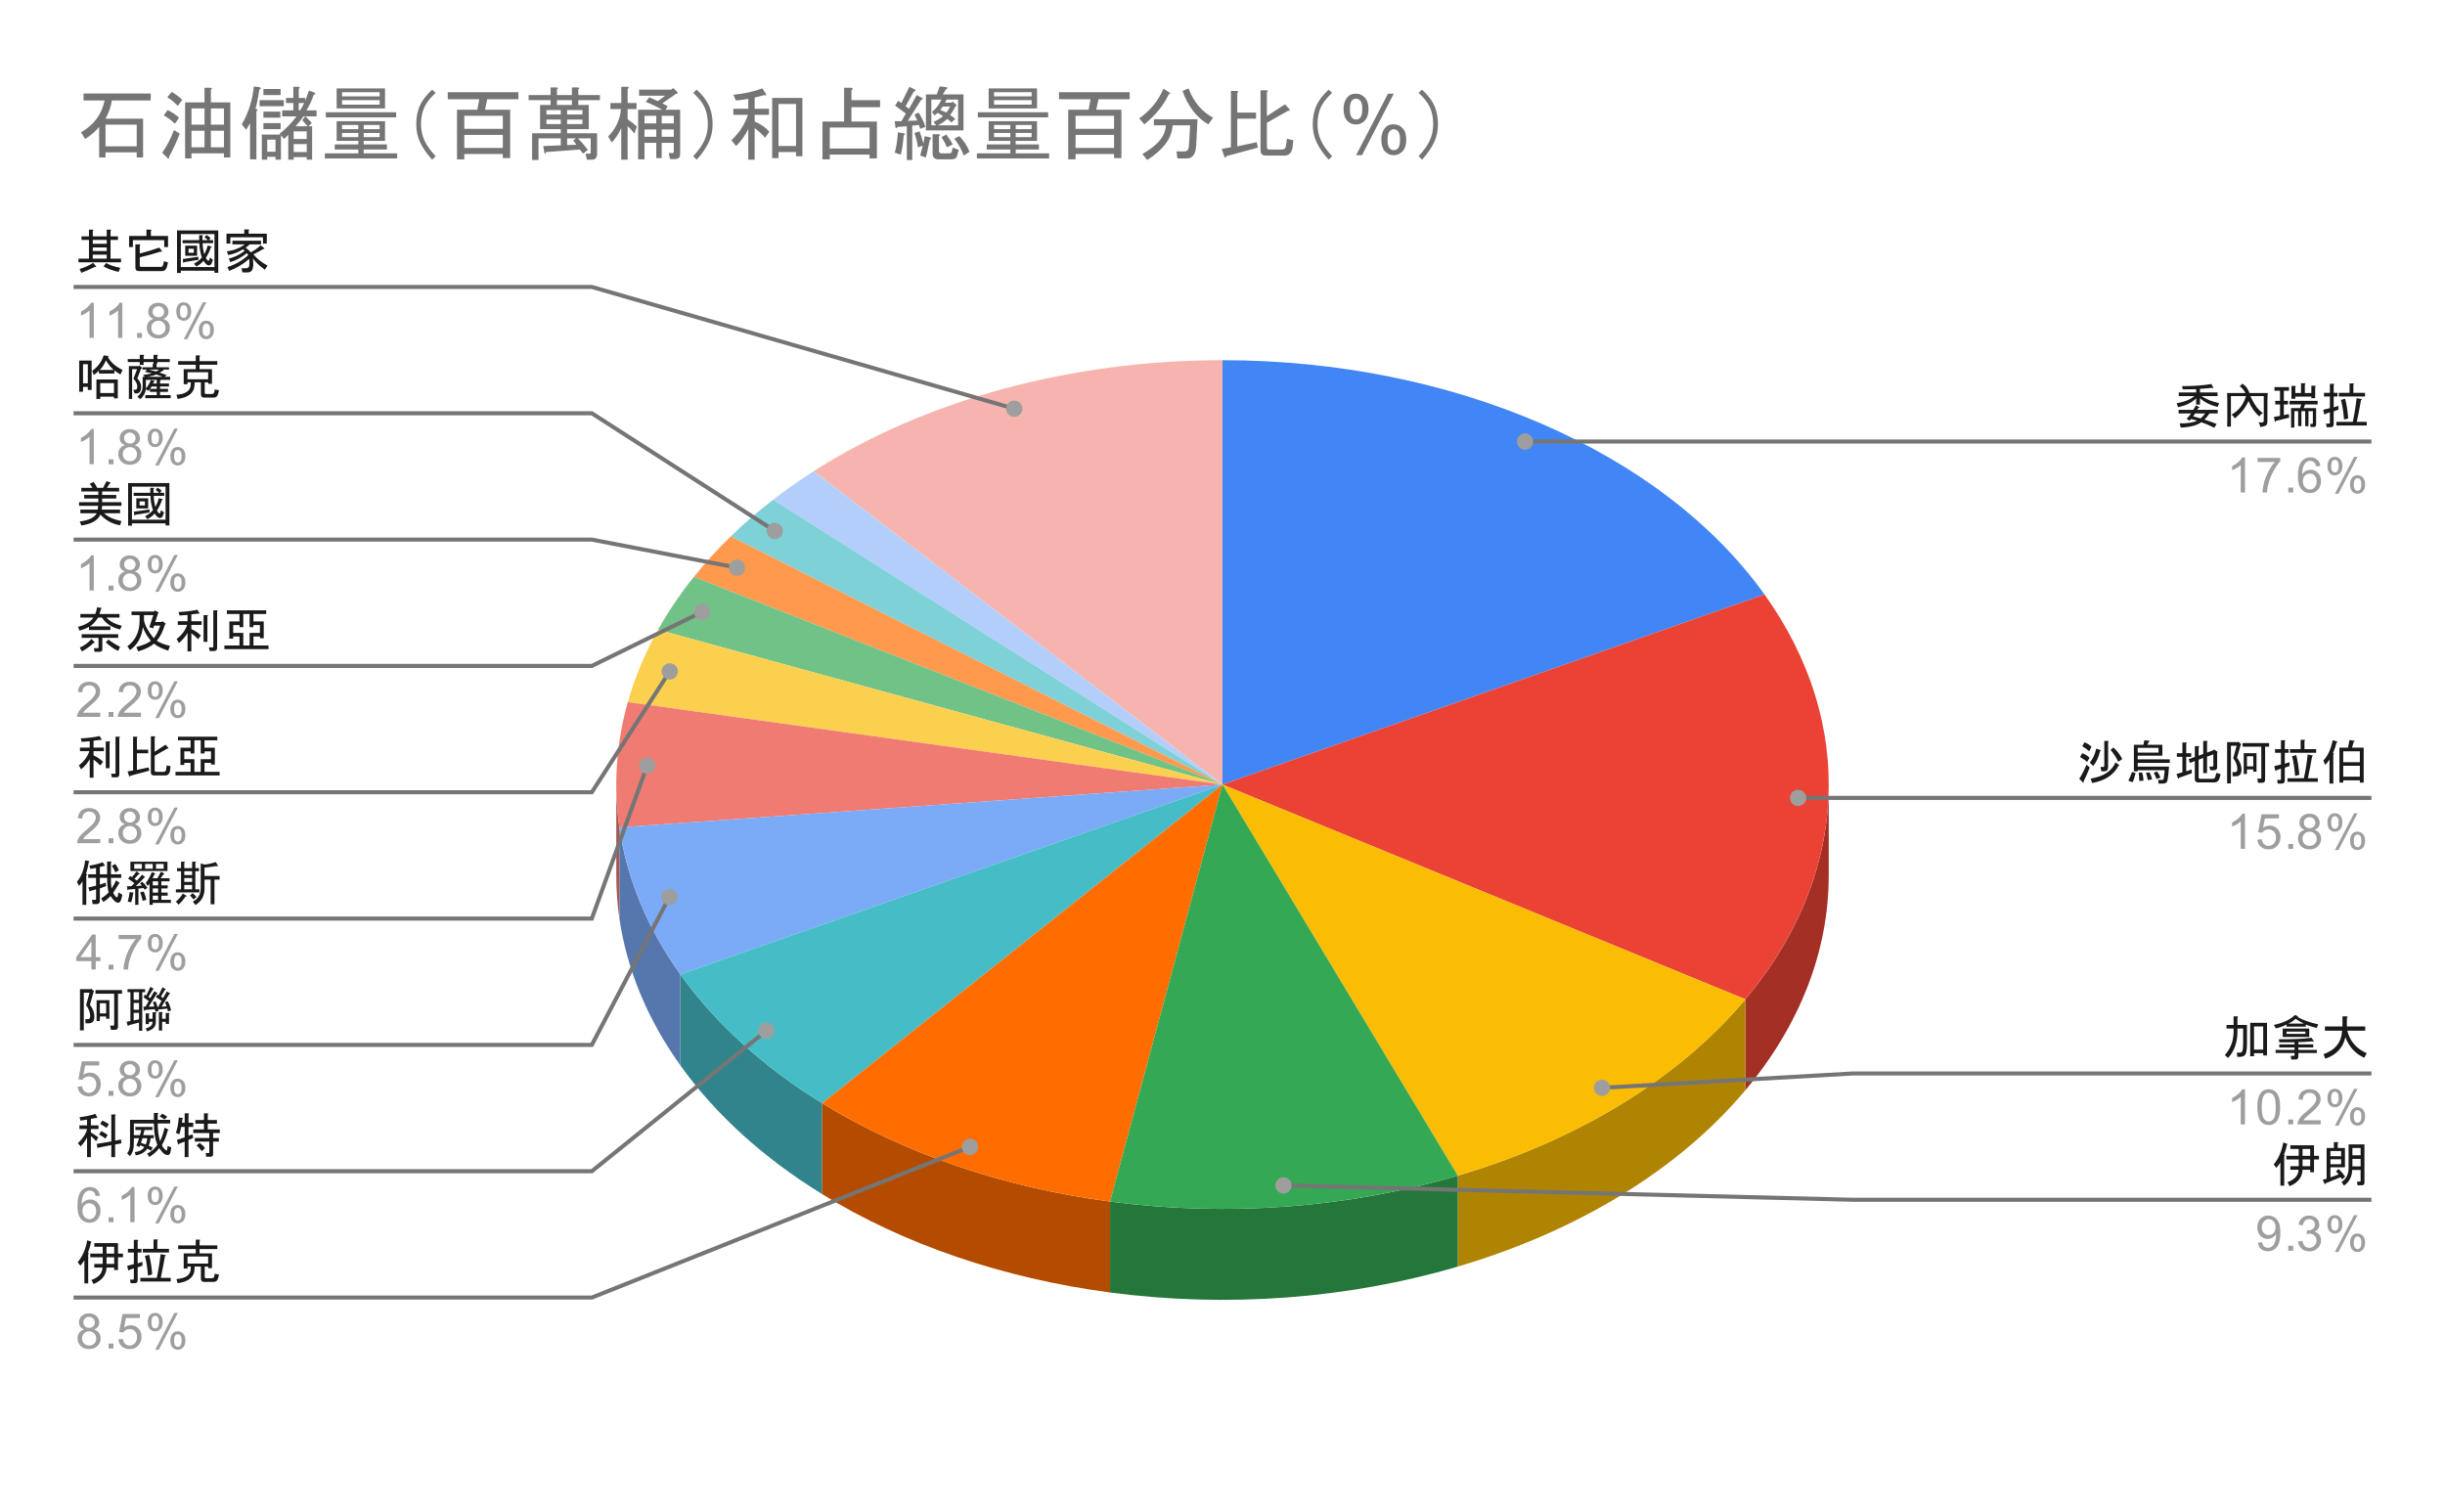 <svg xmlns="http://www.w3.org/2000/svg" xmlns:xlink="http://www.w3.org/1999/xlink" height="371" width="600" stroke-miterlimit="10" stroke-linecap="square" stroke="none" fill="none" viewBox="0.0 0.0 600.0 371.0" version="1.1"><path fill-rule="nonzero" d="M0 0L600.0 0L600.0 371.0L0 371.0L0 0Z" fill="#ffffff"></path><path fill-rule="nonzero" d="M300.0 88.389C356.306 88.389 407.786 110.641 433.007 145.88L300.0 192.526Z" fill="#4285f4"></path><path fill-rule="nonzero" d="M448.767 214.841C448.767 233.37 441.704 251.563 428.308 267.544L428.308 245.229C441.704 229.248 448.767 211.055 448.767 192.526Z" fill="#a42f25"></path><path fill-rule="nonzero" d="M433.007 145.88C455.579 177.416 453.81 214.807 428.308 245.229L300.0 192.526Z" fill="#ea4335"></path><path fill-rule="nonzero" d="M428.308 267.544C412.069 286.916 387.316 302.094 357.744 310.813L357.744 288.498C387.316 279.779 412.069 264.601 428.308 245.229Z" fill="#b08403"></path><path fill-rule="nonzero" d="M428.308 245.229C412.069 264.601 387.316 279.779 357.744 288.498L300.0 192.526Z" fill="#fbbc04"></path><path fill-rule="nonzero" d="M199.689 115.624C227.101 98.103 262.88 88.389 300.0 88.389L300.0 192.526Z" fill="#f7b4ae"></path><path fill-rule="nonzero" d="M189.733 122.621C192.892 120.18 196.214 117.845 199.689 115.624L300.0 192.526Z" fill="#b3cefb"></path><path fill-rule="nonzero" d="M179.327 131.623C182.555 128.49 186.029 125.485 189.733 122.621L300.0 192.526Z" fill="#7ed1d7"></path><path fill-rule="nonzero" d="M170.271 141.555C173.02 138.128 176.043 134.812 179.327 131.623L300.0 192.526Z" fill="#ff994d"></path><path fill-rule="nonzero" d="M161.491 154.527C163.988 150.067 166.922 145.733 170.271 141.555L300.0 192.526Z" fill="#71c287"></path><path fill-rule="nonzero" d="M154.067 172.299C155.783 166.232 158.267 160.285 161.491 154.527L300.0 192.526Z" fill="#fcd04f"></path><path fill-rule="nonzero" d="M151.994 225.36C151.487 221.865 151.233 218.354 151.233 214.841L151.233 192.526C151.233 196.039 151.487 199.55 151.994 203.045Z" fill="#a85650"></path><path fill-rule="nonzero" d="M151.994 203.045C150.506 192.781 151.204 182.419 154.067 172.299L300.0 192.526Z" fill="#f07b72"></path><path fill-rule="nonzero" d="M166.952 261.431C158.884 250.141 153.816 237.919 151.994 225.36L151.994 203.045C153.816 215.604 158.884 227.826 166.952 239.116Z" fill="#5677ad"></path><path fill-rule="nonzero" d="M166.952 239.116C158.884 227.826 153.816 215.604 151.994 203.045L300.0 192.526Z" fill="#7baaf7"></path><path fill-rule="nonzero" d="M201.761 293.042C187.355 284.175 175.535 273.44 166.952 261.431L166.952 239.116C175.535 251.125 187.355 261.86 201.761 270.727Z" fill="#31848b"></path><path fill-rule="nonzero" d="M201.761 270.727C187.355 261.86 175.535 251.125 166.952 239.116L300.0 192.526Z" fill="#46bdc6"></path><path fill-rule="nonzero" d="M272.411 317.171C246.196 313.708 221.794 305.374 201.761 293.042L201.761 270.727C221.794 283.059 246.196 291.393 272.411 294.856Z" fill="#b34c01"></path><path fill-rule="nonzero" d="M272.411 294.856C246.196 291.393 221.794 283.059 201.761 270.727L300.0 192.526Z" fill="#ff6d01"></path><path fill-rule="nonzero" d="M357.744 310.813C330.81 318.754 301.13 320.965 272.411 317.171L272.411 294.856C301.13 298.65 330.81 296.439 357.744 288.498Z" fill="#24763a"></path><path fill-rule="nonzero" d="M357.744 288.498C330.81 296.439 301.13 298.65 272.411 294.856L300.0 192.526Z" fill="#34a853"></path><path fill-rule="nonzero" d="M27.128 57.995L28.956 57.995L28.956 58.885L27.128 58.885L27.128 63.479L29.706 63.479L29.706 64.37L19.253 64.37L19.253 63.479L21.831 63.479L21.831 58.885L20.003 58.885L20.003 57.995L21.831 57.995L21.831 56.354L22.722 56.354Q23.097 56.401 22.769 56.635L22.769 57.995L26.191 57.995L26.191 56.354L27.081 56.354Q27.456 56.401 27.128 56.635L27.128 57.995ZM19.534 66.01Q21.409 65.448 22.863 64.51L23.566 65.354Q23.753 65.589 23.284 65.495Q21.784 66.245 19.956 66.948L19.534 66.01ZM26.191 59.823L26.191 58.885L22.769 58.885L22.769 59.823L26.191 59.823ZM26.191 61.604L26.191 60.714L22.769 60.714L22.769 61.604L26.191 61.604ZM26.191 63.479L26.191 62.495L22.769 62.495L22.769 63.479L26.191 63.479ZM26.05 64.557Q27.222 65.26 29.519 65.729L29.097 66.714Q26.753 66.198 25.394 65.354L26.05 64.557ZM34.253 59.964Q34.628 60.01 34.3 60.245L34.3 62.214Q36.737 61.604 39.081 60.76L39.691 61.51Q39.925 61.885 39.409 61.745Q36.925 62.542 34.3 63.151L34.3 65.167Q34.3 65.495 34.722 65.495L39.409 65.495Q39.925 65.495 40.019 65.026L40.253 64.089L41.237 64.417L40.956 65.495Q40.675 66.526 39.737 66.526L34.112 66.526Q33.222 66.526 33.222 65.635L33.222 59.964L34.253 59.964ZM36.972 56.354Q37.347 56.401 37.019 56.635L37.019 57.901L41.237 57.901L41.237 60.62L40.3 60.62L40.3 58.932L32.612 58.932L32.612 60.62L31.675 60.62L31.675 57.901L35.941 57.901L35.941 56.354L36.972 56.354ZM51.503 63.198L52.253 63.76L52.019 64.417Q51.784 65.12 51.269 65.12Q50.894 65.12 50.519 64.745Q50.097 64.323 49.956 63.995Q49.3 64.792 48.175 65.401L47.612 64.698Q48.831 64.042 49.534 63.198Q48.925 61.276 48.925 59.682L44.8 59.682L44.8 58.932L48.878 58.932L48.878 57.714L49.628 57.714Q50.003 57.76 49.675 57.995L49.675 58.932L51.034 58.932Q50.612 58.51 50.191 58.229L50.659 57.667Q51.269 57.995 51.644 58.417L51.269 58.932L52.3 58.932L52.3 59.682L49.722 59.682Q49.769 61.182 50.144 62.401Q50.612 61.557 50.987 60.245L51.691 60.432Q52.206 60.573 51.737 60.714Q51.409 61.839 50.519 63.292Q50.753 63.714 50.894 63.854Q51.034 63.995 51.128 63.995Q51.316 63.995 51.362 63.76L51.503 63.198ZM48.691 63.01L48.691 63.76L45.222 64.323Q44.987 64.745 44.941 64.276L44.847 63.573L48.691 63.01ZM48.362 60.292L48.362 62.776L45.456 62.776L45.456 60.292L48.362 60.292ZM47.566 61.042L46.253 61.042L46.253 62.026L47.566 62.026L47.566 61.042ZM43.441 66.995L43.441 56.542L53.566 56.542L53.566 66.948L52.628 66.948L52.628 66.432L44.378 66.432L44.378 66.995L43.441 66.995ZM44.378 65.542L52.628 65.542L52.628 57.432L44.378 57.432L44.378 65.542ZM61.159 63.526Q59.05 65.401 56.237 66.479L55.816 65.542Q58.862 64.557 60.925 62.589Q60.784 62.354 60.597 62.12Q58.487 63.76 56.519 64.323L56.144 63.479Q58.394 62.87 60.034 61.557Q59.847 61.276 59.612 61.182Q57.878 62.26 56.003 62.589L55.675 61.698Q58.3 61.323 60.081 59.964L57.034 59.964L57.034 59.073L64.066 59.073L64.066 59.964L61.253 59.964Q60.878 60.385 60.269 60.807Q61.066 61.323 61.534 61.932Q63.222 60.995 63.925 60.198L64.816 60.854Q65.003 61.135 64.628 61.089Q63.503 61.792 62.191 62.401Q63.409 63.995 65.659 65.167L65.003 66.198Q63.081 64.839 62.05 63.385Q62.284 65.26 61.956 66.104Q61.675 66.854 60.691 66.854L59.472 66.854L59.284 65.823L60.362 65.823Q61.066 65.823 61.159 65.214Q61.253 64.51 61.159 63.526ZM61.019 57.339L65.472 57.339L65.472 59.776L64.534 59.776L64.534 58.229L56.519 58.229L56.519 59.776L55.581 59.776L55.581 57.339L59.941 57.339L59.941 56.307L60.972 56.307Q61.347 56.354 61.019 56.589L61.019 57.339Z" fill="#1a1a1a"></path><path fill-rule="nonzero" d="M23.019 82.917L21.972 82.917L21.972 76.198Q21.581 76.557 20.956 76.932Q20.347 77.292 19.863 77.464L19.863 76.448Q20.738 76.026 21.394 75.448Q22.066 74.854 22.347 74.292L23.019 74.292L23.019 82.917ZM30.019 82.917L28.972 82.917L28.972 76.198Q28.581 76.557 27.956 76.932Q27.347 77.292 26.863 77.464L26.863 76.448Q27.738 76.026 28.394 75.448Q29.066 74.854 29.347 74.292L30.019 74.292L30.019 82.917ZM33.644 82.917L33.644 81.714L34.847 81.714L34.847 82.917L33.644 82.917ZM37.675 78.26Q37.019 78.01 36.691 77.573Q36.378 77.12 36.378 76.51Q36.378 75.573 37.05 74.932Q37.737 74.292 38.847 74.292Q39.972 74.292 40.659 74.948Q41.347 75.604 41.347 76.542Q41.347 77.135 41.034 77.573Q40.722 78.01 40.081 78.26Q40.878 78.51 41.284 79.089Q41.691 79.667 41.691 80.464Q41.691 81.557 40.909 82.307Q40.144 83.057 38.862 83.057Q37.597 83.057 36.816 82.307Q36.034 81.557 36.034 80.432Q36.034 79.589 36.456 79.026Q36.894 78.464 37.675 78.26ZM37.456 76.464Q37.456 77.073 37.847 77.464Q38.253 77.854 38.878 77.854Q39.487 77.854 39.878 77.479Q40.269 77.089 40.269 76.526Q40.269 75.948 39.862 75.557Q39.456 75.151 38.862 75.151Q38.253 75.151 37.847 75.542Q37.456 75.932 37.456 76.464ZM37.128 80.432Q37.128 80.885 37.331 81.307Q37.55 81.729 37.972 81.964Q38.394 82.198 38.878 82.198Q39.628 82.198 40.112 81.714Q40.612 81.229 40.612 80.479Q40.612 79.714 40.112 79.214Q39.612 78.714 38.847 78.714Q38.097 78.714 37.612 79.214Q37.128 79.698 37.128 80.432ZM43.253 76.385Q43.253 75.464 43.706 74.823Q44.175 74.182 45.05 74.182Q45.862 74.182 46.394 74.76Q46.925 75.339 46.925 76.448Q46.925 77.542 46.378 78.135Q45.847 78.714 45.066 78.714Q44.284 78.714 43.769 78.135Q43.253 77.557 43.253 76.385ZM45.081 74.901Q44.691 74.901 44.425 75.245Q44.175 75.589 44.175 76.495Q44.175 77.323 44.425 77.667Q44.691 77.995 45.081 77.995Q45.487 77.995 45.737 77.651Q46.003 77.307 46.003 76.417Q46.003 75.573 45.737 75.245Q45.472 74.901 45.081 74.901ZM45.081 83.229L49.784 74.182L50.644 74.182L45.956 83.229L45.081 83.229ZM48.8 80.901Q48.8 79.979 49.253 79.339Q49.722 78.698 50.612 78.698Q51.425 78.698 51.956 79.276Q52.487 79.839 52.487 80.964Q52.487 82.057 51.941 82.651Q51.409 83.229 50.612 83.229Q49.847 83.229 49.316 82.651Q48.8 82.073 48.8 80.901ZM50.644 79.417Q50.237 79.417 49.972 79.76Q49.722 80.104 49.722 81.01Q49.722 81.823 49.987 82.167Q50.253 82.51 50.644 82.51Q51.034 82.51 51.3 82.167Q51.566 81.823 51.566 80.917Q51.566 80.089 51.3 79.76Q51.034 79.417 50.644 79.417Z" fill="#9e9e9e"></path><path fill-rule="nonzero" d="M18.55 70.417L145.233 70.417L248.894 100.291" stroke-linecap="butt" stroke-width="1.0" stroke="#757575"></path><path fill-rule="nonzero" d="M250.894 100.291C250.894 99.186 249.999 98.291 248.894 98.291C247.789 98.291 246.894 99.186 246.894 100.291C246.894 101.395 247.789 102.291 248.894 102.291C249.999 102.291 250.894 101.395 250.894 100.291" fill="#9e9e9e"></path><path fill-rule="nonzero" d="M26.472 87.635Q27.55 89.557 30.081 90.776L29.566 91.901Q28.534 91.292 28.066 90.917L28.066 91.667L24.269 91.667L24.269 90.964Q23.659 91.573 23.003 92.042L22.628 91.01Q24.738 89.464 25.441 87.214L26.472 87.354Q26.847 87.401 26.472 87.635ZM27.878 90.776Q26.753 89.745 26.003 88.432Q25.347 89.979 24.456 90.776L27.878 90.776ZM20.378 96.12L19.441 96.12L19.441 88.479L22.488 88.479L22.488 95.698L21.55 95.698L21.55 94.948L20.378 94.948L20.378 96.12ZM21.55 94.057L21.55 89.37L20.378 89.37L20.378 94.057L21.55 94.057ZM24.597 94.01L24.597 96.448L27.972 96.448L27.972 94.01L24.597 94.01ZM27.972 97.339L24.597 97.339L24.597 97.901L23.659 97.901L23.659 93.12L28.909 93.12L28.909 97.76L27.972 97.76L27.972 97.339ZM35.8 95.323Q36.55 94.479 37.019 93.26L37.816 93.448Q38.191 93.589 37.722 93.729L37.534 94.104L38.472 94.104L38.472 93.214L35.8 93.214L35.8 95.323ZM35.191 87.073Q35.566 87.12 35.237 87.354L35.237 88.104L37.675 88.104L37.675 87.073L38.566 87.073Q38.941 87.12 38.612 87.354L38.612 88.104L41.659 88.104L41.659 88.854L38.612 88.854L38.612 89.229L38.425 89.229L38.425 90.12L41.472 90.12L41.472 90.682L39.925 90.682Q40.441 90.917 39.878 91.01Q39.55 91.245 39.128 91.432Q40.066 91.714 40.956 92.042L40.347 92.464L41.753 92.464L41.753 93.214L39.222 93.214Q39.691 93.26 39.269 93.495L39.269 94.104L41.472 94.104L41.472 94.854L39.269 94.854L39.269 95.417L41.237 95.417L41.237 96.167L39.269 96.167L39.269 96.964L41.894 96.964L41.894 97.714L35.659 97.714L35.659 96.964L38.472 96.964L38.472 96.167L36.784 96.167L36.784 95.51L36.409 95.932L35.8 95.51Q35.612 96.917 34.441 97.948L33.691 97.339Q35.003 96.354 35.003 94.807L35.003 92.464L35.566 92.464L35.097 91.995Q36.55 91.807 37.3 91.62Q36.409 91.385 35.566 91.245L36.081 90.682L34.956 90.682L34.956 90.12L37.487 90.12L37.487 89.229L37.675 89.229L37.675 88.854L35.237 88.854L35.237 89.557L34.3 89.557L34.3 88.854L31.347 88.854L31.347 88.104L34.3 88.104L34.3 87.073L35.191 87.073ZM38.331 91.901Q37.487 92.276 36.175 92.464L39.925 92.464Q39.128 92.135 38.331 91.901ZM36.503 90.682Q37.253 90.87 38.284 91.151Q38.706 90.964 39.081 90.682L36.503 90.682ZM37.206 94.854Q37.019 95.135 36.831 95.417L38.472 95.417L38.472 94.854L37.206 94.854ZM34.675 90.073Q35.097 90.401 34.628 90.448L33.691 92.885Q34.628 93.776 34.628 94.948Q34.628 96.542 33.503 96.542L33.034 96.542L32.706 95.651L33.222 95.651Q33.691 95.651 33.691 94.854Q33.691 93.964 32.753 92.932L33.644 90.589L32.425 90.589L32.425 97.901L31.628 97.901L31.628 89.839L34.019 89.839L34.159 89.698L34.675 90.073ZM49.3 93.823L47.753 93.823L47.753 94.245Q47.753 97.339 43.581 97.901L43.3 96.87Q46.816 96.635 46.816 94.245L46.816 93.823L46.019 93.823L46.019 94.292L45.081 94.292L45.081 90.589L48.034 90.589L48.034 89.51L43.722 89.51L43.722 88.62L48.034 88.62L48.034 87.214L48.925 87.214Q49.3 87.26 48.972 87.495L48.972 88.62L53.331 88.62L53.331 89.51L48.972 89.51L48.972 90.589L52.019 90.589L52.019 94.198L51.081 94.198L51.081 93.823L50.237 93.823L50.237 96.307Q50.237 96.682 50.566 96.682L51.972 96.682Q52.487 96.682 52.581 96.214L52.722 95.557L53.753 95.792L53.519 96.682Q53.284 97.573 52.441 97.573L50.097 97.573Q49.3 97.573 49.3 96.729L49.3 93.823ZM51.081 91.339L46.019 91.339L46.019 93.073L51.081 93.073L51.081 91.339Z" fill="#1a1a1a"></path><path fill-rule="nonzero" d="M23.019 113.917L21.972 113.917L21.972 107.198Q21.581 107.557 20.956 107.932Q20.347 108.292 19.863 108.464L19.863 107.448Q20.738 107.026 21.394 106.448Q22.066 105.854 22.347 105.292L23.019 105.292L23.019 113.917ZM26.644 113.917L26.644 112.714L27.847 112.714L27.847 113.917L26.644 113.917ZM30.675 109.26Q30.019 109.01 29.691 108.573Q29.378 108.12 29.378 107.51Q29.378 106.573 30.05 105.932Q30.738 105.292 31.847 105.292Q32.972 105.292 33.659 105.948Q34.347 106.604 34.347 107.542Q34.347 108.135 34.034 108.573Q33.722 109.01 33.081 109.26Q33.878 109.51 34.284 110.089Q34.691 110.667 34.691 111.464Q34.691 112.557 33.909 113.307Q33.144 114.057 31.863 114.057Q30.597 114.057 29.816 113.307Q29.034 112.557 29.034 111.432Q29.034 110.589 29.456 110.026Q29.894 109.464 30.675 109.26ZM30.456 107.464Q30.456 108.073 30.847 108.464Q31.253 108.854 31.878 108.854Q32.487 108.854 32.878 108.479Q33.269 108.089 33.269 107.526Q33.269 106.948 32.862 106.557Q32.456 106.151 31.863 106.151Q31.253 106.151 30.847 106.542Q30.456 106.932 30.456 107.464ZM30.128 111.432Q30.128 111.885 30.331 112.307Q30.55 112.729 30.972 112.964Q31.394 113.198 31.878 113.198Q32.628 113.198 33.112 112.714Q33.612 112.229 33.612 111.479Q33.612 110.714 33.112 110.214Q32.612 109.714 31.847 109.714Q31.097 109.714 30.613 110.214Q30.128 110.698 30.128 111.432ZM36.253 107.385Q36.253 106.464 36.706 105.823Q37.175 105.182 38.05 105.182Q38.862 105.182 39.394 105.76Q39.925 106.339 39.925 107.448Q39.925 108.542 39.378 109.135Q38.847 109.714 38.066 109.714Q37.284 109.714 36.769 109.135Q36.253 108.557 36.253 107.385ZM38.081 105.901Q37.691 105.901 37.425 106.245Q37.175 106.589 37.175 107.495Q37.175 108.323 37.425 108.667Q37.691 108.995 38.081 108.995Q38.487 108.995 38.737 108.651Q39.003 108.307 39.003 107.417Q39.003 106.573 38.737 106.245Q38.472 105.901 38.081 105.901ZM38.081 114.229L42.784 105.182L43.644 105.182L38.956 114.229L38.081 114.229ZM41.8 111.901Q41.8 110.979 42.253 110.339Q42.722 109.698 43.612 109.698Q44.425 109.698 44.956 110.276Q45.487 110.839 45.487 111.964Q45.487 113.057 44.941 113.651Q44.409 114.229 43.612 114.229Q42.847 114.229 42.316 113.651Q41.8 113.073 41.8 111.901ZM43.644 110.417Q43.237 110.417 42.972 110.76Q42.722 111.104 42.722 112.01Q42.722 112.823 42.987 113.167Q43.253 113.51 43.644 113.51Q44.034 113.51 44.3 113.167Q44.566 112.823 44.566 111.917Q44.566 111.089 44.3 110.76Q44.034 110.417 43.644 110.417Z" fill="#9e9e9e"></path><path fill-rule="nonzero" d="M18.55 101.417L145.233 101.417L190.134 130.296" stroke-linecap="butt" stroke-width="1.0" stroke="#757575"></path><path fill-rule="nonzero" d="M192.134 130.296C192.134 129.192 191.238 128.296 190.134 128.296C189.029 128.296 188.134 129.192 188.134 130.296C188.134 131.401 189.029 132.296 190.134 132.296C191.238 132.296 192.134 131.401 192.134 130.296" fill="#9e9e9e"></path><path fill-rule="nonzero" d="M29.472 128.901Q26.613 128.432 24.644 126.276Q23.659 128.432 19.956 128.948L19.581 127.964Q22.816 127.589 23.753 125.948L19.722 125.948L19.722 125.057L23.988 125.057Q24.034 124.635 24.081 124.12L19.394 124.12L19.394 123.229L24.128 123.229L24.128 122.339L20.659 122.339L20.659 121.448L24.128 121.448L24.128 120.604L19.956 120.604L19.956 119.714L22.675 119.714Q22.534 119.385 22.019 118.729L22.956 118.26Q23.472 118.87 23.847 119.714L25.3 119.714L26.144 118.073L27.081 118.401Q27.269 118.589 26.941 118.635L26.238 119.714L29.238 119.714L29.238 120.604L25.066 120.604L25.066 121.448L28.534 121.448L28.534 122.339L25.066 122.339L25.066 123.229L29.8 123.229L29.8 124.12L25.066 124.12Q25.019 124.635 24.972 125.057L29.472 125.057L29.472 125.948L25.534 125.948Q26.988 127.307 29.8 127.87L29.472 128.901ZM39.503 125.198L40.253 125.76L40.019 126.417Q39.784 127.12 39.269 127.12Q38.894 127.12 38.519 126.745Q38.097 126.323 37.956 125.995Q37.3 126.792 36.175 127.401L35.612 126.698Q36.831 126.042 37.534 125.198Q36.925 123.276 36.925 121.682L32.8 121.682L32.8 120.932L36.878 120.932L36.878 119.714L37.628 119.714Q38.003 119.76 37.675 119.995L37.675 120.932L39.034 120.932Q38.612 120.51 38.191 120.229L38.659 119.667Q39.269 119.995 39.644 120.417L39.269 120.932L40.3 120.932L40.3 121.682L37.722 121.682Q37.769 123.182 38.144 124.401Q38.612 123.557 38.987 122.245L39.691 122.432Q40.206 122.573 39.737 122.714Q39.409 123.839 38.519 125.292Q38.753 125.714 38.894 125.854Q39.034 125.995 39.128 125.995Q39.316 125.995 39.362 125.76L39.503 125.198ZM36.691 125.01L36.691 125.76L33.222 126.323Q32.987 126.745 32.941 126.276L32.847 125.573L36.691 125.01ZM36.362 122.292L36.362 124.776L33.456 124.776L33.456 122.292L36.362 122.292ZM35.566 123.042L34.253 123.042L34.253 124.026L35.566 124.026L35.566 123.042ZM31.441 128.995L31.441 118.542L41.566 118.542L41.566 128.948L40.628 128.948L40.628 128.432L32.378 128.432L32.378 128.995L31.441 128.995ZM32.378 127.542L40.628 127.542L40.628 119.432L32.378 119.432L32.378 127.542Z" fill="#1a1a1a"></path><path fill-rule="nonzero" d="M23.019 144.917L21.972 144.917L21.972 138.198Q21.581 138.557 20.956 138.932Q20.347 139.292 19.863 139.464L19.863 138.448Q20.738 138.026 21.394 137.448Q22.066 136.854 22.347 136.292L23.019 136.292L23.019 144.917ZM26.644 144.917L26.644 143.714L27.847 143.714L27.847 144.917L26.644 144.917ZM30.675 140.26Q30.019 140.01 29.691 139.573Q29.378 139.12 29.378 138.51Q29.378 137.573 30.05 136.932Q30.738 136.292 31.847 136.292Q32.972 136.292 33.659 136.948Q34.347 137.604 34.347 138.542Q34.347 139.135 34.034 139.573Q33.722 140.01 33.081 140.26Q33.878 140.51 34.284 141.089Q34.691 141.667 34.691 142.464Q34.691 143.557 33.909 144.307Q33.144 145.057 31.863 145.057Q30.597 145.057 29.816 144.307Q29.034 143.557 29.034 142.432Q29.034 141.589 29.456 141.026Q29.894 140.464 30.675 140.26ZM30.456 138.464Q30.456 139.073 30.847 139.464Q31.253 139.854 31.878 139.854Q32.487 139.854 32.878 139.479Q33.269 139.089 33.269 138.526Q33.269 137.948 32.862 137.557Q32.456 137.151 31.863 137.151Q31.253 137.151 30.847 137.542Q30.456 137.932 30.456 138.464ZM30.128 142.432Q30.128 142.885 30.331 143.307Q30.55 143.729 30.972 143.964Q31.394 144.198 31.878 144.198Q32.628 144.198 33.112 143.714Q33.612 143.229 33.612 142.479Q33.612 141.714 33.112 141.214Q32.612 140.714 31.847 140.714Q31.097 140.714 30.613 141.214Q30.128 141.698 30.128 142.432ZM36.253 138.385Q36.253 137.464 36.706 136.823Q37.175 136.182 38.05 136.182Q38.862 136.182 39.394 136.76Q39.925 137.339 39.925 138.448Q39.925 139.542 39.378 140.135Q38.847 140.714 38.066 140.714Q37.284 140.714 36.769 140.135Q36.253 139.557 36.253 138.385ZM38.081 136.901Q37.691 136.901 37.425 137.245Q37.175 137.589 37.175 138.495Q37.175 139.323 37.425 139.667Q37.691 139.995 38.081 139.995Q38.487 139.995 38.737 139.651Q39.003 139.307 39.003 138.417Q39.003 137.573 38.737 137.245Q38.472 136.901 38.081 136.901ZM38.081 145.229L42.784 136.182L43.644 136.182L38.956 145.229L38.081 145.229ZM41.8 142.901Q41.8 141.979 42.253 141.339Q42.722 140.698 43.612 140.698Q44.425 140.698 44.956 141.276Q45.487 141.839 45.487 142.964Q45.487 144.057 44.941 144.651Q44.409 145.229 43.612 145.229Q42.847 145.229 42.316 144.651Q41.8 144.073 41.8 142.901ZM43.644 141.417Q43.237 141.417 42.972 141.76Q42.722 142.104 42.722 143.01Q42.722 143.823 42.987 144.167Q43.253 144.51 43.644 144.51Q44.034 144.51 44.3 144.167Q44.566 143.823 44.566 142.917Q44.566 142.089 44.3 141.76Q44.034 141.417 43.644 141.417Z" fill="#9e9e9e"></path><path fill-rule="nonzero" d="M18.55 132.417L145.233 132.417L180.869 139.301" stroke-linecap="butt" stroke-width="1.0" stroke="#757575"></path><path fill-rule="nonzero" d="M182.869 139.301C182.869 138.196 181.973 137.301 180.869 137.301C179.764 137.301 178.869 138.196 178.869 139.301C178.869 140.405 179.764 141.301 180.869 141.301C181.973 141.301 182.869 140.405 182.869 139.301" fill="#9e9e9e"></path><path fill-rule="nonzero" d="M27.081 153.714L27.081 154.604L21.831 154.604L21.831 153.807Q20.941 154.37 19.488 154.745L19.159 153.807Q21.878 153.151 22.909 151.557L19.722 151.557L19.722 150.667L23.378 150.667Q23.566 150.292 23.847 149.026L24.831 149.167Q25.159 149.26 24.784 149.401L24.409 150.667L29.331 150.667L29.331 151.557L26.144 151.557Q27.316 152.917 29.894 153.573L29.472 154.464Q26.378 153.714 25.019 151.557L24.081 151.557Q23.003 153.198 22.019 153.714L27.081 153.714ZM20.05 155.635L29.003 155.635L29.003 156.526L25.113 156.526L25.113 159.292Q25.113 159.948 24.503 159.948L23.191 159.948L23.05 159.057L23.988 159.057Q24.175 159.057 24.175 158.87L24.175 156.526L20.05 156.526L20.05 155.635ZM19.581 158.917Q21.222 158.214 22.441 156.807L23.144 157.51Q23.425 157.839 23.003 157.745Q21.691 159.01 20.097 159.854L19.581 158.917ZM26.613 156.948Q27.878 157.932 29.472 158.729L29.003 159.714Q27.784 159.245 25.956 157.651L26.613 156.948ZM34.253 150.948L32.284 150.948L32.284 150.057L37.816 150.057L37.956 149.776L38.941 150.292L38.753 150.573L38.097 152.635L39.691 152.635L39.831 152.401L40.675 153.057Q40.769 153.151 40.487 153.245Q39.691 155.87 38.472 157.229Q39.503 157.979 41.706 158.495L41.284 159.667Q39.034 158.964 37.769 157.932Q36.644 159.01 33.925 159.854L33.456 158.776Q36.128 158.073 37.019 157.229Q35.659 155.589 35.05 153.901Q34.628 157.604 31.909 159.526L31.253 158.589Q34.253 156.432 34.253 152.307L34.253 150.948ZM35.331 150.948L35.331 152.214Q35.659 154.089 37.722 156.62Q38.659 155.542 39.316 153.526L37.816 153.526L37.581 154.182L36.644 153.901L37.628 150.948L35.331 150.948ZM43.628 153.339L43.628 152.448L46.019 152.448L46.019 150.901L44.05 151.042L43.816 150.198Q46.441 150.057 48.456 149.635L48.925 150.432Q48.972 150.76 48.644 150.573L46.956 150.76L46.956 152.448L49.487 152.448L49.487 153.339L46.956 153.339L46.956 154.37Q48.409 155.026 49.3 155.964L48.597 156.854Q47.894 156.057 46.956 155.401L46.956 159.854L46.019 159.854L46.019 155.307Q45.222 156.714 43.909 157.792L43.347 156.807Q45.222 155.401 45.925 153.339L43.628 153.339ZM53.237 149.776Q53.612 149.823 53.284 150.057L53.284 159.01Q53.284 159.76 52.534 159.76L51.456 159.76L51.269 158.87L52.206 158.87Q52.347 158.87 52.347 158.729L52.347 149.776L53.237 149.776ZM50.847 150.948Q51.222 150.995 50.894 151.229L50.894 157.51L49.956 157.51L49.956 150.948L50.847 150.948ZM58.769 153.385L57.222 153.385L57.222 155.307L59.706 155.307L59.706 158.401L61.253 158.401L61.253 155.307L63.784 155.307L63.784 153.385L62.191 153.385L62.191 153.901L61.253 153.901L61.253 150.667L59.706 150.667L59.706 153.901L58.769 153.901L58.769 153.385ZM62.191 150.667L62.191 152.495L64.722 152.495L64.722 156.62L63.784 156.62L63.784 156.198L62.191 156.198L62.191 158.401L65.894 158.401L65.894 159.292L55.066 159.292L55.066 158.401L58.769 158.401L58.769 156.198L57.222 156.198L57.222 156.714L56.284 156.714L56.284 152.495L58.769 152.495L58.769 150.667L55.675 150.667L55.675 149.776L65.331 149.776L65.331 150.667L62.191 150.667Z" fill="#1a1a1a"></path><path fill-rule="nonzero" d="M24.597 174.901L24.597 175.917L18.909 175.917Q18.909 175.542 19.034 175.182Q19.253 174.604 19.722 174.042Q20.206 173.479 21.113 172.745Q22.519 171.589 23.003 170.917Q23.503 170.245 23.503 169.651Q23.503 169.026 23.05 168.604Q22.597 168.167 21.878 168.167Q21.113 168.167 20.659 168.62Q20.206 169.073 20.191 169.885L19.113 169.776Q19.222 168.557 19.941 167.932Q20.675 167.292 21.909 167.292Q23.144 167.292 23.863 167.979Q24.581 168.667 24.581 169.682Q24.581 170.198 24.363 170.698Q24.159 171.182 23.659 171.745Q23.175 172.292 22.05 173.245Q21.097 174.042 20.816 174.339Q20.55 174.62 20.378 174.901L24.597 174.901ZM26.644 175.917L26.644 174.714L27.847 174.714L27.847 175.917L26.644 175.917ZM34.597 174.901L34.597 175.917L28.909 175.917Q28.909 175.542 29.034 175.182Q29.253 174.604 29.722 174.042Q30.206 173.479 31.113 172.745Q32.519 171.589 33.003 170.917Q33.503 170.245 33.503 169.651Q33.503 169.026 33.05 168.604Q32.597 168.167 31.878 168.167Q31.113 168.167 30.659 168.62Q30.206 169.073 30.191 169.885L29.113 169.776Q29.222 168.557 29.941 167.932Q30.675 167.292 31.909 167.292Q33.144 167.292 33.862 167.979Q34.581 168.667 34.581 169.682Q34.581 170.198 34.362 170.698Q34.159 171.182 33.659 171.745Q33.175 172.292 32.05 173.245Q31.097 174.042 30.816 174.339Q30.55 174.62 30.378 174.901L34.597 174.901ZM36.253 169.385Q36.253 168.464 36.706 167.823Q37.175 167.182 38.05 167.182Q38.862 167.182 39.394 167.76Q39.925 168.339 39.925 169.448Q39.925 170.542 39.378 171.135Q38.847 171.714 38.066 171.714Q37.284 171.714 36.769 171.135Q36.253 170.557 36.253 169.385ZM38.081 167.901Q37.691 167.901 37.425 168.245Q37.175 168.589 37.175 169.495Q37.175 170.323 37.425 170.667Q37.691 170.995 38.081 170.995Q38.487 170.995 38.737 170.651Q39.003 170.307 39.003 169.417Q39.003 168.573 38.737 168.245Q38.472 167.901 38.081 167.901ZM38.081 176.229L42.784 167.182L43.644 167.182L38.956 176.229L38.081 176.229ZM41.8 173.901Q41.8 172.979 42.253 172.339Q42.722 171.698 43.612 171.698Q44.425 171.698 44.956 172.276Q45.487 172.839 45.487 173.964Q45.487 175.057 44.941 175.651Q44.409 176.229 43.612 176.229Q42.847 176.229 42.316 175.651Q41.8 175.073 41.8 173.901ZM43.644 172.417Q43.237 172.417 42.972 172.76Q42.722 173.104 42.722 174.01Q42.722 174.823 42.987 175.167Q43.253 175.51 43.644 175.51Q44.034 175.51 44.3 175.167Q44.566 174.823 44.566 173.917Q44.566 173.089 44.3 172.76Q44.034 172.417 43.644 172.417Z" fill="#9e9e9e"></path><path fill-rule="nonzero" d="M18.55 163.417L145.233 163.417L172.283 150.165" stroke-linecap="butt" stroke-width="1.0" stroke="#757575"></path><path fill-rule="nonzero" d="M174.283 150.165C174.283 149.06 173.388 148.165 172.283 148.165C171.179 148.165 170.283 149.06 170.283 150.165C170.283 151.269 171.179 152.165 172.283 152.165C173.388 152.165 174.283 151.269 174.283 150.165" fill="#9e9e9e"></path><path fill-rule="nonzero" d="M19.628 184.339L19.628 183.448L22.019 183.448L22.019 181.901L20.05 182.042L19.816 181.198Q22.441 181.057 24.456 180.635L24.925 181.432Q24.972 181.76 24.644 181.573L22.956 181.76L22.956 183.448L25.488 183.448L25.488 184.339L22.956 184.339L22.956 185.37Q24.409 186.026 25.3 186.964L24.597 187.854Q23.894 187.057 22.956 186.401L22.956 190.854L22.019 190.854L22.019 186.307Q21.222 187.714 19.909 188.792L19.347 187.807Q21.222 186.401 21.925 184.339L19.628 184.339ZM29.238 180.776Q29.613 180.823 29.284 181.057L29.284 190.01Q29.284 190.76 28.534 190.76L27.456 190.76L27.269 189.87L28.206 189.87Q28.347 189.87 28.347 189.729L28.347 180.776L29.238 180.776ZM26.847 181.948Q27.222 181.995 26.894 182.229L26.894 188.51L25.956 188.51L25.956 181.948L26.847 181.948ZM36.362 184.854L33.597 184.854L33.597 188.932L36.456 188.323L36.644 189.12L31.956 190.385Q31.909 190.714 31.722 190.526L31.3 189.307L32.659 189.073L32.659 180.776L33.55 180.776Q33.925 180.823 33.597 181.057L33.597 183.964L36.362 183.964L36.362 184.854ZM41.331 183.542Q41.378 183.776 41.097 183.682L37.956 185.464L37.956 189.026Q37.956 189.401 38.284 189.401L40.206 189.401Q40.675 189.401 40.769 188.839L40.909 187.807L41.847 188.042L41.753 188.932Q41.612 190.292 40.534 190.292L37.769 190.292Q37.019 190.292 37.019 189.495L37.019 180.682L37.909 180.682Q38.284 180.729 37.956 180.964L37.956 184.479L40.628 182.745L41.331 183.542ZM46.769 184.385L45.222 184.385L45.222 186.307L47.706 186.307L47.706 189.401L49.253 189.401L49.253 186.307L51.784 186.307L51.784 184.385L50.191 184.385L50.191 184.901L49.253 184.901L49.253 181.667L47.706 181.667L47.706 184.901L46.769 184.901L46.769 184.385ZM50.191 181.667L50.191 183.495L52.722 183.495L52.722 187.62L51.784 187.62L51.784 187.198L50.191 187.198L50.191 189.401L53.894 189.401L53.894 190.292L43.066 190.292L43.066 189.401L46.769 189.401L46.769 187.198L45.222 187.198L45.222 187.714L44.284 187.714L44.284 183.495L46.769 183.495L46.769 181.667L43.675 181.667L43.675 180.776L53.331 180.776L53.331 181.667L50.191 181.667Z" fill="#1a1a1a"></path><path fill-rule="nonzero" d="M24.597 205.901L24.597 206.917L18.909 206.917Q18.909 206.542 19.034 206.182Q19.253 205.604 19.722 205.042Q20.206 204.479 21.113 203.745Q22.519 202.589 23.003 201.917Q23.503 201.245 23.503 200.651Q23.503 200.026 23.05 199.604Q22.597 199.167 21.878 199.167Q21.113 199.167 20.659 199.62Q20.206 200.073 20.191 200.885L19.113 200.776Q19.222 199.557 19.941 198.932Q20.675 198.292 21.909 198.292Q23.144 198.292 23.863 198.979Q24.581 199.667 24.581 200.682Q24.581 201.198 24.363 201.698Q24.159 202.182 23.659 202.745Q23.175 203.292 22.05 204.245Q21.097 205.042 20.816 205.339Q20.55 205.62 20.378 205.901L24.597 205.901ZM26.644 206.917L26.644 205.714L27.847 205.714L27.847 206.917L26.644 206.917ZM30.675 202.26Q30.019 202.01 29.691 201.573Q29.378 201.12 29.378 200.51Q29.378 199.573 30.05 198.932Q30.738 198.292 31.847 198.292Q32.972 198.292 33.659 198.948Q34.347 199.604 34.347 200.542Q34.347 201.135 34.034 201.573Q33.722 202.01 33.081 202.26Q33.878 202.51 34.284 203.089Q34.691 203.667 34.691 204.464Q34.691 205.557 33.909 206.307Q33.144 207.057 31.863 207.057Q30.597 207.057 29.816 206.307Q29.034 205.557 29.034 204.432Q29.034 203.589 29.456 203.026Q29.894 202.464 30.675 202.26ZM30.456 200.464Q30.456 201.073 30.847 201.464Q31.253 201.854 31.878 201.854Q32.487 201.854 32.878 201.479Q33.269 201.089 33.269 200.526Q33.269 199.948 32.862 199.557Q32.456 199.151 31.863 199.151Q31.253 199.151 30.847 199.542Q30.456 199.932 30.456 200.464ZM30.128 204.432Q30.128 204.885 30.331 205.307Q30.55 205.729 30.972 205.964Q31.394 206.198 31.878 206.198Q32.628 206.198 33.112 205.714Q33.612 205.229 33.612 204.479Q33.612 203.714 33.112 203.214Q32.612 202.714 31.847 202.714Q31.097 202.714 30.613 203.214Q30.128 203.698 30.128 204.432ZM36.253 200.385Q36.253 199.464 36.706 198.823Q37.175 198.182 38.05 198.182Q38.862 198.182 39.394 198.76Q39.925 199.339 39.925 200.448Q39.925 201.542 39.378 202.135Q38.847 202.714 38.066 202.714Q37.284 202.714 36.769 202.135Q36.253 201.557 36.253 200.385ZM38.081 198.901Q37.691 198.901 37.425 199.245Q37.175 199.589 37.175 200.495Q37.175 201.323 37.425 201.667Q37.691 201.995 38.081 201.995Q38.487 201.995 38.737 201.651Q39.003 201.307 39.003 200.417Q39.003 199.573 38.737 199.245Q38.472 198.901 38.081 198.901ZM38.081 207.229L42.784 198.182L43.644 198.182L38.956 207.229L38.081 207.229ZM41.8 204.901Q41.8 203.979 42.253 203.339Q42.722 202.698 43.612 202.698Q44.425 202.698 44.956 203.276Q45.487 203.839 45.487 204.964Q45.487 206.057 44.941 206.651Q44.409 207.229 43.612 207.229Q42.847 207.229 42.316 206.651Q41.8 206.073 41.8 204.901ZM43.644 203.417Q43.237 203.417 42.972 203.76Q42.722 204.104 42.722 205.01Q42.722 205.823 42.987 206.167Q43.253 206.51 43.644 206.51Q44.034 206.51 44.3 206.167Q44.566 205.823 44.566 204.917Q44.566 204.089 44.3 203.76Q44.034 203.417 43.644 203.417Z" fill="#9e9e9e"></path><path fill-rule="nonzero" d="M18.55 194.417L145.233 194.417L164.353 164.759" stroke-linecap="butt" stroke-width="1.0" stroke="#757575"></path><path fill-rule="nonzero" d="M166.353 164.759C166.353 163.654 165.457 162.759 164.353 162.759C163.248 162.759 162.353 163.654 162.353 164.759C162.353 165.863 163.248 166.759 164.353 166.759C165.457 166.759 166.353 165.863 166.353 164.759" fill="#9e9e9e"></path><path fill-rule="nonzero" d="M27.175 211.401Q27.55 211.448 27.222 211.682L27.222 214.542L29.753 214.542L29.753 215.432L27.222 215.432Q27.175 216.604 27.363 218.057Q28.066 216.979 28.488 216.042L29.284 216.604Q29.472 216.792 29.191 216.839Q28.534 217.964 27.784 219.089Q27.972 219.557 28.394 220.026Q28.722 220.401 28.909 219.932L29.05 218.995L30.034 219.557L29.8 220.542Q29.566 221.526 28.956 221.526Q28.534 221.526 28.066 221.057Q27.409 220.401 27.128 219.885Q26.238 220.823 25.347 221.339L24.831 220.448Q25.956 219.792 26.659 218.995Q26.284 217.635 26.284 215.432L24.503 215.432L24.503 217.073L25.909 216.604L26.05 217.448L24.503 218.01L24.503 221.057Q24.503 221.854 23.706 221.854L22.722 221.854L22.581 220.823L23.378 220.823Q23.566 220.823 23.566 220.635L23.566 218.245L22.253 218.62Q22.113 218.854 21.972 218.714L21.691 217.776L23.566 217.354L23.566 215.432L21.644 215.432L21.644 214.542L23.566 214.542L23.566 212.995L22.206 213.229L21.925 212.432Q24.128 212.057 25.206 211.589L25.769 212.432L24.503 212.76L24.503 214.542L26.284 214.542L26.284 211.401L27.175 211.401ZM21.269 214.542Q21.597 214.682 21.175 214.823L21.175 222.042L20.238 222.042L20.238 216.276Q19.909 216.839 19.394 217.401L18.878 216.37Q20.472 214.589 20.894 211.12L21.878 211.307Q22.019 211.448 21.784 211.589Q21.503 213.323 21.081 214.448L21.269 214.542ZM28.3 212.01Q28.769 212.62 29.191 213.557L28.3 214.073Q27.925 213.135 27.456 212.479L28.3 212.01ZM31.347 221.245Q31.675 220.12 31.816 218.901L32.659 219.042Q32.987 219.135 32.659 219.276Q32.566 220.307 32.191 221.432L31.347 221.245ZM41.612 215.526L41.612 216.276L39.597 216.276L39.597 217.26L41.144 217.26L41.144 218.01L39.597 218.01L39.597 219.042L41.144 219.042L41.144 219.792L39.597 219.792L39.597 220.823L41.941 220.823L41.941 221.573L37.487 221.573L37.487 222.042L36.691 222.042L36.691 216.839L36.269 217.401L35.753 216.698Q36.597 215.667 37.253 214.026L38.05 214.307Q38.237 214.495 37.909 214.542L37.441 215.526L38.612 215.526Q39.034 214.87 39.456 213.932L40.253 214.307Q40.441 214.495 40.112 214.542Q39.784 215.057 39.409 215.526L41.612 215.526ZM32.378 215.245Q32.987 214.589 33.503 213.839L34.206 214.307Q34.347 214.589 34.066 214.495Q33.55 215.104 32.987 215.667L33.597 216.089Q34.206 215.479 34.862 214.635L35.519 215.151Q35.706 215.385 35.425 215.339Q34.441 216.464 33.316 217.448L34.816 217.307L34.347 216.792L34.909 216.37Q35.659 217.073 36.175 217.87L35.519 218.339L35.237 217.917L33.972 218.057L33.972 222.042L33.175 222.042L33.175 218.151L31.488 218.292Q31.394 218.62 31.3 218.432L31.159 217.495L32.237 217.448Q32.612 217.12 32.987 216.745Q32.284 216.182 31.441 215.62L31.956 214.964L32.378 215.245ZM41.097 211.448L41.097 213.745L32.003 213.745L32.003 211.448L41.097 211.448ZM37.487 220.823L38.8 220.823L38.8 219.792L37.487 219.792L37.487 220.823ZM37.487 219.042L38.8 219.042L38.8 218.01L37.487 218.01L37.487 219.042ZM37.487 217.26L38.8 217.26L38.8 216.276L37.487 216.276L37.487 217.26ZM35.237 218.76Q35.659 219.557 35.894 220.823L35.003 221.057Q34.769 219.839 34.394 218.995L35.237 218.76ZM38.284 213.182L40.159 213.182L40.159 212.01L38.284 212.01L38.284 213.182ZM35.612 213.182L37.487 213.182L37.487 212.01L35.612 212.01L35.612 213.182ZM32.941 213.182L34.816 213.182L34.816 212.01L32.941 212.01L32.941 213.182ZM50.191 214.964L53.894 214.964L53.894 215.854L52.628 215.854L52.628 221.901L51.691 221.901L51.691 215.854L50.191 215.854L50.191 218.057Q50.191 220.776 47.941 222.089L47.331 221.245Q49.253 220.26 49.253 217.917L49.253 211.87L50.144 212.151Q51.222 212.104 52.956 211.542L53.425 212.339Q53.612 212.714 53.097 212.526Q51.362 212.807 50.191 212.901L50.191 214.964ZM47.144 211.448L47.894 211.448Q48.269 211.495 47.941 211.729L47.941 213.042L48.831 213.042L48.831 213.792L47.941 213.792L47.941 218.245L48.925 218.245L48.925 218.995L43.159 218.995L43.159 218.245L44.425 218.245L44.425 213.792L43.441 213.792L43.441 213.042L44.425 213.042L44.425 211.448L45.175 211.448Q45.55 211.495 45.222 211.729L45.222 213.042L47.144 213.042L47.144 211.448ZM47.284 219.182Q47.941 219.745 48.222 220.12L47.472 220.729Q47.237 220.354 46.628 219.745L47.284 219.182ZM47.144 213.792L45.222 213.792L45.222 214.729L47.144 214.729L47.144 213.792ZM47.144 215.479L45.222 215.479L45.222 216.417L47.144 216.417L47.144 215.479ZM45.222 217.167L45.222 218.245L47.144 218.245L47.144 217.167L45.222 217.167ZM43.159 221.245Q44.237 220.401 44.847 219.276L45.644 219.745Q45.925 220.026 45.503 220.026Q44.847 221.057 43.816 221.995L43.159 221.245Z" fill="#1a1a1a"></path><path fill-rule="nonzero" d="M22.425 237.917L22.425 235.854L18.706 235.854L18.706 234.885L22.628 229.323L23.488 229.323L23.488 234.885L24.644 234.885L24.644 235.854L23.488 235.854L23.488 237.917L22.425 237.917ZM22.425 234.885L22.425 231.026L19.738 234.885L22.425 234.885ZM26.644 237.917L26.644 236.714L27.847 236.714L27.847 237.917L26.644 237.917ZM29.113 230.448L29.113 229.432L34.675 229.432L34.675 230.26Q33.862 231.135 33.05 232.589Q32.253 234.026 31.816 235.557Q31.488 236.635 31.409 237.917L30.316 237.917Q30.331 236.901 30.706 235.464Q31.097 234.026 31.8 232.698Q32.519 231.37 33.331 230.448L29.113 230.448ZM36.253 231.385Q36.253 230.464 36.706 229.823Q37.175 229.182 38.05 229.182Q38.862 229.182 39.394 229.76Q39.925 230.339 39.925 231.448Q39.925 232.542 39.378 233.135Q38.847 233.714 38.066 233.714Q37.284 233.714 36.769 233.135Q36.253 232.557 36.253 231.385ZM38.081 229.901Q37.691 229.901 37.425 230.245Q37.175 230.589 37.175 231.495Q37.175 232.323 37.425 232.667Q37.691 232.995 38.081 232.995Q38.487 232.995 38.737 232.651Q39.003 232.307 39.003 231.417Q39.003 230.573 38.737 230.245Q38.472 229.901 38.081 229.901ZM38.081 238.229L42.784 229.182L43.644 229.182L38.956 238.229L38.081 238.229ZM41.8 235.901Q41.8 234.979 42.253 234.339Q42.722 233.698 43.612 233.698Q44.425 233.698 44.956 234.276Q45.487 234.839 45.487 235.964Q45.487 237.057 44.941 237.651Q44.409 238.229 43.612 238.229Q42.847 238.229 42.316 237.651Q41.8 237.073 41.8 235.901ZM43.644 234.417Q43.237 234.417 42.972 234.76Q42.722 235.104 42.722 236.01Q42.722 236.823 42.987 237.167Q43.253 237.51 43.644 237.51Q44.034 237.51 44.3 237.167Q44.566 236.823 44.566 235.917Q44.566 235.089 44.3 234.76Q44.034 234.417 43.644 234.417Z" fill="#9e9e9e"></path><path fill-rule="nonzero" d="M18.55 225.417L145.233 225.417L158.829 187.863" stroke-linecap="butt" stroke-width="1.0" stroke="#757575"></path><path fill-rule="nonzero" d="M160.829 187.863C160.829 186.759 159.933 185.863 158.829 185.863C157.724 185.863 156.829 186.759 156.829 187.863C156.829 188.968 157.724 189.863 158.829 189.863C159.933 189.863 160.829 188.968 160.829 187.863" fill="#9e9e9e"></path><path fill-rule="nonzero" d="M20.988 251.12L20.941 250.089L21.55 250.089Q22.253 250.089 22.113 249.01Q21.972 247.792 21.128 246.667L21.972 243.62L20.566 243.62L20.566 252.854L19.628 252.854L19.628 242.729L22.253 242.729L22.441 242.635L23.097 243.292L22.956 243.432L22.066 246.573Q22.909 247.651 23.097 248.776Q23.472 251.12 21.738 251.12L20.988 251.12ZM29.941 242.964L29.941 243.854L28.956 243.854L28.956 251.964Q28.956 252.714 28.206 252.714L27.222 252.714L27.034 251.682L27.831 251.682Q28.019 251.682 28.019 251.495L28.019 243.854L23.425 243.854L23.425 242.964L29.941 242.964ZM24.503 246.198L24.503 248.682L26.05 248.682L26.05 246.198L24.503 246.198ZM26.847 245.448L26.847 249.995L26.05 249.995L26.05 249.432L24.503 249.432L24.503 250.557L23.706 250.557L23.706 245.448L26.847 245.448ZM38.191 245.729Q38.519 246.573 38.659 247.135L38.8 247.135L39.644 245.589L38.284 244.698L38.659 244.042L38.941 244.229L39.878 242.26L40.581 242.682Q40.816 242.87 40.487 242.87L39.503 244.557L40.019 244.932L40.956 243.292L41.659 243.714Q41.894 243.901 41.566 243.901L39.644 247.042L40.862 246.948Q40.769 246.526 40.487 245.964L41.144 245.682Q41.706 246.667 41.987 247.932L41.237 248.214L41.05 247.51L38.8 247.745L38.894 248.12L38.144 248.26L38.003 247.651L35.566 247.839Q35.519 248.167 35.331 247.979L35.191 247.042L35.706 247.042L36.503 245.635L35.237 244.745L35.519 244.089L35.894 244.276L36.925 242.167L37.628 242.589Q37.862 242.776 37.534 242.776L36.409 244.651L36.878 244.932L37.862 243.245L38.566 243.667Q38.8 243.854 38.472 243.854L36.503 247.042L37.862 246.995L37.534 245.917L38.191 245.729ZM38.191 248.401Q38.566 248.448 38.237 248.682L38.237 250.839Q38.237 252.526 36.034 253.089L35.8 252.339Q37.441 251.964 37.441 250.745L36.55 250.745L36.55 251.307L35.753 251.307L35.753 248.682L36.503 248.682Q36.878 248.729 36.55 248.964L36.55 249.995L37.441 249.995L37.441 248.401L38.191 248.401ZM34.112 252.948L34.112 250.932L31.581 251.589Q31.534 251.917 31.347 251.729L31.066 250.745L32.003 250.557L32.003 243.479L31.3 243.479L31.3 242.729L35.612 242.729L35.612 243.479L34.909 243.479L34.909 252.948L34.112 252.948ZM32.8 245.354L34.112 245.354L34.112 243.479L32.8 243.479L32.8 245.354ZM32.8 247.792L34.112 247.792L34.112 246.104L32.8 246.104L32.8 247.792ZM32.8 250.417L34.112 250.135L34.112 248.542L32.8 248.542L32.8 250.417ZM38.987 248.354L39.737 248.354Q40.112 248.401 39.784 248.635L39.784 249.995L40.675 249.995L40.675 248.589L41.425 248.589Q41.8 248.635 41.472 248.87L41.472 251.26L40.675 251.26L40.675 250.745L39.784 250.745L39.784 252.901L38.987 252.901L38.987 248.354Z" fill="#1a1a1a"></path><path fill-rule="nonzero" d="M19.05 266.667L20.159 266.573Q20.284 267.385 20.722 267.792Q21.175 268.198 21.816 268.198Q22.566 268.198 23.097 267.62Q23.628 267.042 23.628 266.104Q23.628 265.198 23.113 264.682Q22.613 264.151 21.784 264.151Q21.284 264.151 20.863 264.385Q20.456 264.62 20.222 264.979L19.238 264.854L20.066 260.448L24.347 260.448L24.347 261.448L20.909 261.448L20.456 263.76Q21.222 263.214 22.066 263.214Q23.191 263.214 23.956 263.995Q24.738 264.776 24.738 266.01Q24.738 267.167 24.066 268.026Q23.238 269.057 21.816 269.057Q20.644 269.057 19.894 268.401Q19.159 267.745 19.05 266.667ZM26.644 268.917L26.644 267.714L27.847 267.714L27.847 268.917L26.644 268.917ZM30.675 264.26Q30.019 264.01 29.691 263.573Q29.378 263.12 29.378 262.51Q29.378 261.573 30.05 260.932Q30.738 260.292 31.847 260.292Q32.972 260.292 33.659 260.948Q34.347 261.604 34.347 262.542Q34.347 263.135 34.034 263.573Q33.722 264.01 33.081 264.26Q33.878 264.51 34.284 265.089Q34.691 265.667 34.691 266.464Q34.691 267.557 33.909 268.307Q33.144 269.057 31.863 269.057Q30.597 269.057 29.816 268.307Q29.034 267.557 29.034 266.432Q29.034 265.589 29.456 265.026Q29.894 264.464 30.675 264.26ZM30.456 262.464Q30.456 263.073 30.847 263.464Q31.253 263.854 31.878 263.854Q32.487 263.854 32.878 263.479Q33.269 263.089 33.269 262.526Q33.269 261.948 32.862 261.557Q32.456 261.151 31.863 261.151Q31.253 261.151 30.847 261.542Q30.456 261.932 30.456 262.464ZM30.128 266.432Q30.128 266.885 30.331 267.307Q30.55 267.729 30.972 267.964Q31.394 268.198 31.878 268.198Q32.628 268.198 33.112 267.714Q33.612 267.229 33.612 266.479Q33.612 265.714 33.112 265.214Q32.612 264.714 31.847 264.714Q31.097 264.714 30.613 265.214Q30.128 265.698 30.128 266.432ZM36.253 262.385Q36.253 261.464 36.706 260.823Q37.175 260.182 38.05 260.182Q38.862 260.182 39.394 260.76Q39.925 261.339 39.925 262.448Q39.925 263.542 39.378 264.135Q38.847 264.714 38.066 264.714Q37.284 264.714 36.769 264.135Q36.253 263.557 36.253 262.385ZM38.081 260.901Q37.691 260.901 37.425 261.245Q37.175 261.589 37.175 262.495Q37.175 263.323 37.425 263.667Q37.691 263.995 38.081 263.995Q38.487 263.995 38.737 263.651Q39.003 263.307 39.003 262.417Q39.003 261.573 38.737 261.245Q38.472 260.901 38.081 260.901ZM38.081 269.229L42.784 260.182L43.644 260.182L38.956 269.229L38.081 269.229ZM41.8 266.901Q41.8 265.979 42.253 265.339Q42.722 264.698 43.612 264.698Q44.425 264.698 44.956 265.276Q45.487 265.839 45.487 266.964Q45.487 268.057 44.941 268.651Q44.409 269.229 43.612 269.229Q42.847 269.229 42.316 268.651Q41.8 268.073 41.8 266.901ZM43.644 265.417Q43.237 265.417 42.972 265.76Q42.722 266.104 42.722 267.01Q42.722 267.823 42.987 268.167Q43.253 268.51 43.644 268.51Q44.034 268.51 44.3 268.167Q44.566 267.823 44.566 266.917Q44.566 266.089 44.3 265.76Q44.034 265.417 43.644 265.417Z" fill="#9e9e9e"></path><path fill-rule="nonzero" d="M18.55 256.417L145.233 256.417L164.274 220.105" stroke-linecap="butt" stroke-width="1.0" stroke="#757575"></path><path fill-rule="nonzero" d="M166.274 220.105C166.274 219 165.379 218.105 164.274 218.105C163.17 218.105 162.274 219 162.274 220.105C162.274 221.209 163.17 222.105 164.274 222.105C165.379 222.105 166.274 221.209 166.274 220.105" fill="#9e9e9e"></path><path fill-rule="nonzero" d="M22.3 283.948L21.363 283.948L21.363 279.12Q20.8 280.245 19.816 281.323L19.113 280.573Q21.081 278.604 21.363 277.057L19.488 277.057L19.488 276.167L21.363 276.167L21.363 274.76Q20.472 274.901 19.722 274.995L19.534 274.151Q21.597 273.917 23.425 273.354L23.847 274.151Q23.941 274.432 23.519 274.339Q22.863 274.479 22.3 274.573L22.3 276.167L24.175 276.167L24.175 277.057L22.3 277.057L22.3 277.901Q23.425 278.557 24.128 279.12L23.566 280.057Q23.097 279.401 22.3 278.792L22.3 283.948ZM27.316 280.104L27.316 273.495L28.206 273.495Q28.581 273.542 28.253 273.776L28.253 279.917L29.706 279.635L29.8 280.573L28.253 280.854L28.253 283.948L27.316 283.948L27.316 280.995L23.894 281.698L23.753 280.714L27.316 280.104ZM25.066 274.995Q26.05 275.37 26.706 275.885L26.144 276.776Q25.066 276.026 24.597 275.839L25.066 274.995ZM24.831 277.573Q25.581 277.901 26.425 278.51L25.863 279.401Q25.113 278.792 24.316 278.417L24.831 277.573ZM39.737 280.995Q39.925 281.604 40.581 282.167Q40.956 282.495 41.003 282.12L41.144 281.229L42.034 281.557L41.894 282.401Q41.753 283.385 41.284 283.432Q40.253 283.573 39.081 281.745Q38.05 283.104 36.597 283.901L36.128 283.104Q37.628 282.354 38.612 280.948Q37.722 278.651 37.769 275.698L32.847 275.698L32.847 278.557L34.347 278.557L34.675 277.292L33.222 277.292L33.222 276.542L37.394 276.542L37.394 277.292L35.472 277.292L35.144 278.557L37.722 278.557L37.722 279.307L36.972 279.307Q36.878 280.198 36.503 281.182Q36.925 281.323 37.441 281.604L37.066 282.401Q36.503 282.026 36.128 281.885Q35.284 283.198 33.316 283.526L33.081 282.729Q34.675 282.542 35.425 281.51Q34.909 281.229 34.394 281.042Q34.3 281.276 34.206 281.464L33.456 281.135Q33.878 280.245 34.112 279.307L32.847 279.307L32.847 280.62Q32.847 282.635 31.863 283.714L31.206 283.01Q31.909 282.214 31.909 280.62L31.909 274.807L37.769 274.807L37.769 273.12L38.659 273.12Q39.034 273.167 38.706 273.401L38.706 274.807L41.753 274.807L41.753 275.698L38.706 275.698Q38.706 278.135 39.269 280.057Q39.925 278.745 40.394 276.729L41.237 277.151Q41.566 277.339 41.144 277.432Q40.816 279.026 39.737 280.995ZM34.956 279.307Q34.816 279.917 34.581 280.432Q35.191 280.62 35.753 280.854Q36.081 280.198 36.128 279.307L34.956 279.307ZM40.394 274.714Q39.784 274.292 39.175 273.964L39.784 273.307Q40.487 273.589 41.05 274.057L40.394 274.714ZM44.472 276.542Q44.237 277.76 44.003 278.37L43.159 277.995Q43.722 276.495 43.862 274.245L44.753 274.339Q45.081 274.432 44.753 274.573L44.659 275.51L45.316 275.51L45.316 273.214L46.206 273.214Q46.581 273.26 46.253 273.495L46.253 275.51L47.425 275.51L47.425 276.542L46.253 276.542L46.253 278.698L47.237 278.37L47.425 279.26L46.253 279.729L46.253 283.948L45.316 283.948L45.316 280.151L43.956 280.667Q43.909 280.995 43.722 280.807L43.394 279.729L45.316 279.12L45.316 276.542L44.472 276.542ZM49.487 282.495Q49.019 281.745 48.222 281.089L48.972 280.479Q49.956 281.135 50.284 281.792L49.487 282.495ZM50.941 273.214Q51.316 273.26 50.987 273.495L50.987 274.854L53.237 274.854L53.237 275.745L50.987 275.745L50.987 277.151L53.941 277.151L53.941 278.042L52.3 278.042L52.3 279.26L53.706 279.26L53.706 280.151L52.3 280.151L52.3 283.198Q52.3 283.854 51.691 283.854L50.612 283.854L50.472 282.964L51.175 282.964Q51.362 282.964 51.362 282.776L51.362 280.151L47.8 280.151L47.8 279.26L51.362 279.26L51.362 278.042L47.425 278.042L47.425 277.151L50.05 277.151L50.05 275.745L47.941 275.745L47.941 274.854L50.05 274.854L50.05 273.214L50.941 273.214Z" fill="#1a1a1a"></path><path fill-rule="nonzero" d="M24.519 293.432L23.472 293.51Q23.331 292.885 23.081 292.604Q22.644 292.151 22.019 292.151Q21.519 292.151 21.128 292.432Q20.644 292.807 20.347 293.51Q20.066 294.198 20.05 295.479Q20.425 294.901 20.972 294.62Q21.534 294.339 22.144 294.339Q23.191 294.339 23.925 295.12Q24.675 295.901 24.675 297.12Q24.675 297.932 24.316 298.635Q23.972 299.323 23.363 299.698Q22.753 300.057 21.988 300.057Q20.659 300.057 19.831 299.089Q19.003 298.12 19.003 295.901Q19.003 293.401 19.925 292.276Q20.722 291.292 22.081 291.292Q23.097 291.292 23.738 291.87Q24.394 292.432 24.519 293.432ZM20.222 297.135Q20.222 297.682 20.441 298.182Q20.675 298.667 21.081 298.932Q21.503 299.198 21.972 299.198Q22.628 299.198 23.113 298.667Q23.597 298.12 23.597 297.198Q23.597 296.307 23.113 295.792Q22.644 295.276 21.925 295.276Q21.206 295.276 20.706 295.792Q20.222 296.307 20.222 297.135ZM26.644 299.917L26.644 298.714L27.847 298.714L27.847 299.917L26.644 299.917ZM33.019 299.917L31.972 299.917L31.972 293.198Q31.581 293.557 30.956 293.932Q30.347 294.292 29.863 294.464L29.863 293.448Q30.738 293.026 31.394 292.448Q32.066 291.854 32.347 291.292L33.019 291.292L33.019 299.917ZM36.253 293.385Q36.253 292.464 36.706 291.823Q37.175 291.182 38.05 291.182Q38.862 291.182 39.394 291.76Q39.925 292.339 39.925 293.448Q39.925 294.542 39.378 295.135Q38.847 295.714 38.066 295.714Q37.284 295.714 36.769 295.135Q36.253 294.557 36.253 293.385ZM38.081 291.901Q37.691 291.901 37.425 292.245Q37.175 292.589 37.175 293.495Q37.175 294.323 37.425 294.667Q37.691 294.995 38.081 294.995Q38.487 294.995 38.737 294.651Q39.003 294.307 39.003 293.417Q39.003 292.573 38.737 292.245Q38.472 291.901 38.081 291.901ZM38.081 300.229L42.784 291.182L43.644 291.182L38.956 300.229L38.081 300.229ZM41.8 297.901Q41.8 296.979 42.253 296.339Q42.722 295.698 43.612 295.698Q44.425 295.698 44.956 296.276Q45.487 296.839 45.487 297.964Q45.487 299.057 44.941 299.651Q44.409 300.229 43.612 300.229Q42.847 300.229 42.316 299.651Q41.8 299.073 41.8 297.901ZM43.644 296.417Q43.237 296.417 42.972 296.76Q42.722 297.104 42.722 298.01Q42.722 298.823 42.987 299.167Q43.253 299.51 43.644 299.51Q44.034 299.51 44.3 299.167Q44.566 298.823 44.566 297.917Q44.566 297.089 44.3 296.76Q44.034 296.417 43.644 296.417Z" fill="#9e9e9e"></path><path fill-rule="nonzero" d="M18.55 287.417L145.233 287.417L188.064 252.921" stroke-linecap="butt" stroke-width="1.0" stroke="#757575"></path><path fill-rule="nonzero" d="M190.064 252.921C190.064 251.816 189.169 250.921 188.064 250.921C186.959 250.921 186.064 251.816 186.064 252.921C186.064 254.026 186.959 254.921 188.064 254.921C189.169 254.921 190.064 254.026 190.064 252.921" fill="#9e9e9e"></path><path fill-rule="nonzero" d="M23.144 311.057L23.144 310.167L25.206 310.167L25.206 308.526L22.159 308.526L22.159 307.635L25.206 307.635L25.206 305.948L23.144 305.948L23.144 305.057L28.956 305.057L28.956 307.635L30.175 307.635L30.175 308.526L28.956 308.526L28.956 311.667L28.019 311.667L28.019 311.057L26.144 311.057Q26.05 313.823 22.956 315.089L22.441 314.104Q25.066 313.167 25.159 311.057L23.144 311.057ZM20.706 309.276Q19.956 310.354 19.722 310.589L19.066 309.745Q20.847 307.589 21.409 304.354L22.347 304.682Q22.628 304.823 22.3 304.917Q22.066 306.229 21.55 307.401L21.738 307.448Q21.878 307.589 21.644 307.729L21.644 314.948L20.706 314.948L20.706 309.276ZM28.019 308.526L26.144 308.526L26.144 310.167L28.019 310.167L28.019 308.526ZM26.144 305.948L26.144 307.635L28.019 307.635L28.019 305.948L26.144 305.948ZM36.597 307.917Q37.159 310.12 37.347 312.745L36.316 313.026Q36.128 310.307 35.566 308.198L36.597 307.917ZM38.566 304.167Q38.941 304.214 38.612 304.448L38.612 306.464L41.472 306.464L41.472 307.354L35.05 307.354L35.05 306.464L37.675 306.464L37.675 304.167L38.566 304.167ZM38.472 313.589Q39.081 310.776 39.409 307.776L40.487 307.964Q40.909 308.057 40.487 308.245Q40.019 310.917 39.456 313.589L41.894 313.589L41.894 314.479L34.441 314.479L34.441 313.589L38.472 313.589ZM33.784 307.354L33.784 310.026L34.956 309.651L34.956 310.589L33.784 311.01L33.784 314.151Q33.784 314.901 33.034 314.901L32.05 314.901L31.909 314.01L32.659 314.01Q32.847 314.01 32.847 313.823L32.847 311.245L31.769 311.62Q31.581 311.995 31.441 311.62L31.206 310.635L32.847 310.214L32.847 307.354L31.394 307.354L31.394 306.464L32.847 306.464L32.847 304.26L33.737 304.26Q34.112 304.307 33.784 304.542L33.784 306.464L34.722 306.464L34.722 307.354L33.784 307.354ZM49.3 310.823L47.753 310.823L47.753 311.245Q47.753 314.339 43.581 314.901L43.3 313.87Q46.816 313.635 46.816 311.245L46.816 310.823L46.019 310.823L46.019 311.292L45.081 311.292L45.081 307.589L48.034 307.589L48.034 306.51L43.722 306.51L43.722 305.62L48.034 305.62L48.034 304.214L48.925 304.214Q49.3 304.26 48.972 304.495L48.972 305.62L53.331 305.62L53.331 306.51L48.972 306.51L48.972 307.589L52.019 307.589L52.019 311.198L51.081 311.198L51.081 310.823L50.237 310.823L50.237 313.307Q50.237 313.682 50.566 313.682L51.972 313.682Q52.487 313.682 52.581 313.214L52.722 312.557L53.753 312.792L53.519 313.682Q53.284 314.573 52.441 314.573L50.097 314.573Q49.3 314.573 49.3 313.729L49.3 310.823ZM51.081 308.339L46.019 308.339L46.019 310.073L51.081 310.073L51.081 308.339Z" fill="#1a1a1a"></path><path fill-rule="nonzero" d="M20.675 326.26Q20.019 326.01 19.691 325.573Q19.378 325.12 19.378 324.51Q19.378 323.573 20.05 322.932Q20.738 322.292 21.847 322.292Q22.972 322.292 23.659 322.948Q24.347 323.604 24.347 324.542Q24.347 325.135 24.034 325.573Q23.722 326.01 23.081 326.26Q23.878 326.51 24.284 327.089Q24.691 327.667 24.691 328.464Q24.691 329.557 23.909 330.307Q23.144 331.057 21.863 331.057Q20.597 331.057 19.816 330.307Q19.034 329.557 19.034 328.432Q19.034 327.589 19.456 327.026Q19.894 326.464 20.675 326.26ZM20.456 324.464Q20.456 325.073 20.847 325.464Q21.253 325.854 21.878 325.854Q22.488 325.854 22.878 325.479Q23.269 325.089 23.269 324.526Q23.269 323.948 22.863 323.557Q22.456 323.151 21.863 323.151Q21.253 323.151 20.847 323.542Q20.456 323.932 20.456 324.464ZM20.128 328.432Q20.128 328.885 20.331 329.307Q20.55 329.729 20.972 329.964Q21.394 330.198 21.878 330.198Q22.628 330.198 23.113 329.714Q23.613 329.229 23.613 328.479Q23.613 327.714 23.113 327.214Q22.613 326.714 21.847 326.714Q21.097 326.714 20.613 327.214Q20.128 327.698 20.128 328.432ZM26.644 330.917L26.644 329.714L27.847 329.714L27.847 330.917L26.644 330.917ZM29.05 328.667L30.159 328.573Q30.284 329.385 30.722 329.792Q31.175 330.198 31.816 330.198Q32.566 330.198 33.097 329.62Q33.628 329.042 33.628 328.104Q33.628 327.198 33.112 326.682Q32.612 326.151 31.784 326.151Q31.284 326.151 30.863 326.385Q30.456 326.62 30.222 326.979L29.238 326.854L30.066 322.448L34.347 322.448L34.347 323.448L30.909 323.448L30.456 325.76Q31.222 325.214 32.066 325.214Q33.191 325.214 33.956 325.995Q34.737 326.776 34.737 328.01Q34.737 329.167 34.066 330.026Q33.237 331.057 31.816 331.057Q30.644 331.057 29.894 330.401Q29.159 329.745 29.05 328.667ZM36.253 324.385Q36.253 323.464 36.706 322.823Q37.175 322.182 38.05 322.182Q38.862 322.182 39.394 322.76Q39.925 323.339 39.925 324.448Q39.925 325.542 39.378 326.135Q38.847 326.714 38.066 326.714Q37.284 326.714 36.769 326.135Q36.253 325.557 36.253 324.385ZM38.081 322.901Q37.691 322.901 37.425 323.245Q37.175 323.589 37.175 324.495Q37.175 325.323 37.425 325.667Q37.691 325.995 38.081 325.995Q38.487 325.995 38.737 325.651Q39.003 325.307 39.003 324.417Q39.003 323.573 38.737 323.245Q38.472 322.901 38.081 322.901ZM38.081 331.229L42.784 322.182L43.644 322.182L38.956 331.229L38.081 331.229ZM41.8 328.901Q41.8 327.979 42.253 327.339Q42.722 326.698 43.612 326.698Q44.425 326.698 44.956 327.276Q45.487 327.839 45.487 328.964Q45.487 330.057 44.941 330.651Q44.409 331.229 43.612 331.229Q42.847 331.229 42.316 330.651Q41.8 330.073 41.8 328.901ZM43.644 327.417Q43.237 327.417 42.972 327.76Q42.722 328.104 42.722 329.01Q42.722 329.823 42.987 330.167Q43.253 330.51 43.644 330.51Q44.034 330.51 44.3 330.167Q44.566 329.823 44.566 328.917Q44.566 328.089 44.3 327.76Q44.034 327.417 43.644 327.417Z" fill="#9e9e9e"></path><path fill-rule="nonzero" d="M18.55 318.417L145.233 318.417L238.03 281.438" stroke-linecap="butt" stroke-width="1.0" stroke="#757575"></path><path fill-rule="nonzero" d="M240.03 281.438C240.03 280.333 239.134 279.438 238.03 279.438C236.925 279.438 236.03 280.333 236.03 281.438C236.03 282.542 236.925 283.438 238.03 283.438C239.134 283.438 240.03 282.542 240.03 281.438" fill="#9e9e9e"></path><path fill-rule="nonzero" d="M536.591 102.772Q537.059 102.303 537.716 101.46L534.622 101.46L534.622 100.569L538.231 100.569Q538.7 99.866 538.888 99.491L539.638 99.866Q539.919 100.006 539.497 100.1Q539.356 100.335 539.169 100.569L544.231 100.569L544.231 101.46L542.216 101.46Q541.466 102.538 540.95 102.96Q542.309 103.381 543.95 104.038L543.388 104.975Q541.747 104.131 540.2 103.616Q538.559 104.788 535.138 104.928L534.903 103.897Q537.669 103.944 539.169 103.241Q538.559 103.1 537.716 102.819Q537.481 103.1 537.294 103.241L536.591 102.772ZM540.013 102.678Q540.575 102.256 541.138 101.46L538.7 101.46Q538.466 101.835 538.184 102.163Q539.028 102.397 540.013 102.678ZM535.466 94.756Q539.591 94.756 542.684 94.241L543.106 95.085Q543.294 95.413 542.731 95.178Q541.091 95.366 539.872 95.413L539.872 96.303L544.184 96.303L544.184 97.194L540.247 97.194Q541.841 98.319 544.559 98.928L544.231 99.866Q541.606 99.256 539.872 97.71L539.872 99.303L538.934 99.303L538.934 97.756Q537.247 99.397 534.481 99.913L534.153 98.928Q536.872 98.553 538.513 97.194L534.669 97.194L534.669 96.303L538.934 96.303L538.934 95.506Q537.294 95.553 535.653 95.553L535.466 94.756Z" fill="#1a1a1a"></path><path fill-rule="nonzero" d="M555.341 101.366Q554.731 101.647 554.45 102.21Q552.809 100.803 551.778 98.413Q550.7 100.85 548.403 102.678Q548.122 102.116 547.606 101.741Q550.231 100.335 551.169 97.194L547.466 97.194L547.466 104.694L546.528 104.694Q546.575 103.944 546.575 103.053L546.575 98.553Q546.575 97.194 546.528 96.444L551.028 96.444Q550.372 95.225 549.622 94.803L550.278 94.147Q551.028 94.663 551.403 95.21Q551.778 95.741 552.013 96.444L556.513 96.444Q556.419 97.241 556.419 98.553L556.419 103.569Q556.372 104.319 555.856 104.506Q555.341 104.694 554.638 104.788Q554.638 104.319 554.263 103.616Q555.013 103.71 555.263 103.647Q555.528 103.569 555.528 103.053L555.528 97.194L552.247 97.194Q553.653 100.335 555.341 101.366Z" fill="#1a1a1a"></path><path fill-rule="nonzero" d="M565.653 99.256Q565.513 99.725 565.325 100.147L568.372 100.147L568.372 104.085Q568.372 104.788 567.856 104.788L567.013 104.788L566.919 104.038L567.388 104.038Q567.575 104.038 567.575 103.85L567.575 100.897L566.497 100.897L566.497 104.6L565.7 104.6L565.7 100.897L564.763 100.897L564.763 104.553L563.966 104.553L563.966 100.897L563.028 100.897L563.028 104.928L562.231 104.928L562.231 100.147L564.434 100.147Q564.622 99.631 564.716 99.256L561.856 99.256L561.856 98.366L568.747 98.366L568.747 99.256L565.653 99.256ZM563.216 94.71Q563.591 94.756 563.263 94.991L563.263 96.444L564.669 96.444L564.669 94.053L565.559 94.053Q565.934 94.1 565.606 94.335L565.606 96.444L567.2 96.444L567.2 94.663L568.091 94.663Q568.466 94.71 568.138 94.944L568.138 97.71L567.2 97.71L567.2 97.335L563.263 97.335L563.263 97.85L562.325 97.85L562.325 94.71L563.216 94.71ZM561.481 99.256L560.45 99.256L560.45 101.881L561.669 101.6L561.763 102.491L558.481 103.288Q558.388 103.663 558.247 103.428L558.013 102.303L559.513 102.069L559.513 99.256L558.341 99.256L558.341 98.366L559.513 98.366L559.513 95.881L558.153 95.881L558.153 94.991L561.716 94.991L561.716 95.881L560.45 95.881L560.45 98.366L561.481 98.366L561.481 99.256ZM575.497 97.85Q576.059 100.053 576.247 102.678L575.216 102.96Q575.028 100.241 574.466 98.131L575.497 97.85ZM577.466 94.1Q577.841 94.147 577.513 94.381L577.513 96.397L580.372 96.397L580.372 97.288L573.95 97.288L573.95 96.397L576.575 96.397L576.575 94.1L577.466 94.1ZM577.372 103.522Q577.981 100.71 578.309 97.71L579.388 97.897Q579.809 97.991 579.388 98.178Q578.919 100.85 578.356 103.522L580.794 103.522L580.794 104.413L573.341 104.413L573.341 103.522L577.372 103.522ZM572.684 97.288L572.684 99.96L573.856 99.585L573.856 100.522L572.684 100.944L572.684 104.085Q572.684 104.835 571.934 104.835L570.95 104.835L570.809 103.944L571.559 103.944Q571.747 103.944 571.747 103.756L571.747 101.178L570.669 101.553Q570.481 101.928 570.341 101.553L570.106 100.569L571.747 100.147L571.747 97.288L570.294 97.288L570.294 96.397L571.747 96.397L571.747 94.194L572.638 94.194Q573.013 94.241 572.684 94.475L572.684 96.397L573.622 96.397L573.622 97.288L572.684 97.288Z" fill="#1a1a1a"></path><path fill-rule="nonzero" d="M550.919 120.85L549.872 120.85L549.872 114.131Q549.481 114.491 548.856 114.866Q548.247 115.225 547.763 115.397L547.763 114.381Q548.638 113.96 549.294 113.381Q549.966 112.788 550.247 112.225L550.919 112.225L550.919 120.85ZM554.013 113.381L554.013 112.366L559.575 112.366L559.575 113.194Q558.763 114.069 557.95 115.522Q557.153 116.96 556.716 118.491Q556.388 119.569 556.309 120.85L555.216 120.85Q555.231 119.835 555.606 118.397Q555.997 116.96 556.7 115.631Q557.419 114.303 558.231 113.381L554.013 113.381ZM561.544 120.85L561.544 119.647L562.747 119.647L562.747 120.85L561.544 120.85ZM569.419 114.366L568.372 114.444Q568.231 113.819 567.981 113.538Q567.544 113.085 566.919 113.085Q566.419 113.085 566.028 113.366Q565.544 113.741 565.247 114.444Q564.966 115.131 564.95 116.413Q565.325 115.835 565.872 115.553Q566.434 115.272 567.044 115.272Q568.091 115.272 568.825 116.053Q569.575 116.835 569.575 118.053Q569.575 118.866 569.216 119.569Q568.872 120.256 568.263 120.631Q567.653 120.991 566.888 120.991Q565.559 120.991 564.731 120.022Q563.903 119.053 563.903 116.835Q563.903 114.335 564.825 113.21Q565.622 112.225 566.981 112.225Q567.997 112.225 568.638 112.803Q569.294 113.366 569.419 114.366ZM565.122 118.069Q565.122 118.616 565.341 119.116Q565.575 119.6 565.981 119.866Q566.403 120.131 566.872 120.131Q567.528 120.131 568.013 119.6Q568.497 119.053 568.497 118.131Q568.497 117.241 568.013 116.725Q567.544 116.21 566.825 116.21Q566.106 116.21 565.606 116.725Q565.122 117.241 565.122 118.069ZM571.153 114.319Q571.153 113.397 571.606 112.756Q572.075 112.116 572.95 112.116Q573.763 112.116 574.294 112.694Q574.825 113.272 574.825 114.381Q574.825 115.475 574.278 116.069Q573.747 116.647 572.966 116.647Q572.184 116.647 571.669 116.069Q571.153 115.491 571.153 114.319ZM572.981 112.835Q572.591 112.835 572.325 113.178Q572.075 113.522 572.075 114.428Q572.075 115.256 572.325 115.6Q572.591 115.928 572.981 115.928Q573.388 115.928 573.638 115.585Q573.903 115.241 573.903 114.35Q573.903 113.506 573.638 113.178Q573.372 112.835 572.981 112.835ZM572.981 121.163L577.684 112.116L578.544 112.116L573.856 121.163L572.981 121.163ZM576.7 118.835Q576.7 117.913 577.153 117.272Q577.622 116.631 578.513 116.631Q579.325 116.631 579.856 117.21Q580.388 117.772 580.388 118.897Q580.388 119.991 579.841 120.585Q579.309 121.163 578.513 121.163Q577.747 121.163 577.216 120.585Q576.7 120.006 576.7 118.835ZM578.544 117.35Q578.138 117.35 577.872 117.694Q577.622 118.038 577.622 118.944Q577.622 119.756 577.888 120.1Q578.153 120.444 578.544 120.444Q578.934 120.444 579.2 120.1Q579.466 119.756 579.466 118.85Q579.466 118.022 579.2 117.694Q578.934 117.35 578.544 117.35Z" fill="#9e9e9e"></path><path fill-rule="nonzero" d="M581.45 108.35L454.767 108.35L374.252 108.35" stroke-linecap="butt" stroke-width="1.0" stroke="#757575"></path><path fill-rule="nonzero" d="M376.252 108.35C376.252 107.246 375.357 106.35 374.252 106.35C373.148 106.35 372.252 107.246 372.252 108.35C372.252 109.455 373.148 110.35 374.252 110.35C375.357 110.35 376.252 109.455 376.252 108.35" fill="#9e9e9e"></path><path fill-rule="nonzero" d="M517.325 188.253Q517.325 189.284 516.341 189.284L515.684 189.284L515.45 188.206L516.106 188.206Q516.388 188.206 516.388 187.878L516.388 181.831L517.278 181.831Q517.653 181.878 517.325 182.112L517.325 188.253ZM519.856 187.972Q518.028 191.347 513.388 192.144L513.059 191.065Q517.747 190.315 519.153 187.081L519.95 187.69Q520.231 187.878 519.856 187.972ZM515.356 184.315Q514.794 186.659 513.669 187.972L512.825 187.128Q513.95 185.815 514.419 183.706L515.497 184.081Q515.684 184.269 515.356 184.315ZM512.825 188.347Q512.028 190.362 511.325 191.722Q511.419 192.144 511.184 192.05L510.247 191.112Q511.091 189.847 512.028 187.644L512.825 188.347ZM519.809 186.94Q519.153 185.44 517.934 184.034L518.638 183.425Q520.184 184.925 520.794 186.284L519.809 186.94ZM512.684 184.362Q511.934 183.659 510.997 183.144L511.512 182.159Q512.638 182.581 513.247 183.284L512.684 184.362ZM512.169 186.987Q511.419 186.284 510.434 185.769L510.997 184.831Q512.169 185.3 512.778 185.956L512.169 186.987ZM525.669 189.565Q525.997 190.597 525.997 191.581L524.966 191.628Q524.966 190.315 524.825 189.612L525.669 189.565ZM522.294 191.581Q522.856 190.503 523.184 189.425L524.075 189.706Q523.653 191.44 523.325 191.956L522.294 191.581ZM529.372 189.331Q529.934 190.128 530.169 190.831L529.184 191.159Q529.091 190.69 528.528 189.612L529.372 189.331ZM531.903 191.487Q531.763 192.284 530.778 192.284L529.7 192.284L529.606 191.394L530.591 191.394Q530.919 191.394 530.966 191.019Q531.2 189.472 531.2 189.003L524.591 189.003L524.591 189.284L523.653 189.284L523.653 182.769L525.997 182.769L526.231 181.644L527.356 181.784Q527.684 181.831 527.309 182.065L526.934 182.769L530.638 182.769L530.638 185.44L524.591 185.44L524.591 186.331L532.466 186.331L532.466 187.222L524.591 187.222L524.591 188.112L532.278 188.112Q532.138 190.269 531.903 191.487ZM529.7 184.69L529.7 183.519L524.591 183.519L524.591 184.69L529.7 184.69ZM527.45 189.519Q527.966 190.409 528.106 191.253L527.075 191.44Q526.934 190.55 526.606 189.659L527.45 189.519ZM537.856 189.753L534.716 190.878Q534.669 191.206 534.481 191.019L534.106 189.94L535.559 189.519L535.559 185.722L534.2 185.722L534.2 184.831L535.559 184.831L535.559 182.206L536.45 182.206Q536.825 182.253 536.497 182.487L536.497 184.831L537.716 184.831L537.716 185.722L536.497 185.722L536.497 189.284L537.856 188.815L537.856 189.753ZM543.013 191.112Q543.481 191.112 543.622 190.644L543.903 189.659L544.934 189.987L544.7 190.878Q544.419 192.003 543.341 192.003L539.45 192.003Q538.606 192.003 538.606 191.206L538.606 186.753L537.388 187.222L537.106 186.284L538.606 185.769L538.606 183.097L539.497 183.097Q539.872 183.144 539.544 183.378L539.544 185.44L540.669 185.019L540.669 181.831L541.559 181.831Q541.934 181.878 541.606 182.112L541.606 184.69L543.2 184.081L543.294 183.894L544.278 184.55L544.091 184.69L544.091 188.253Q544.091 189.003 543.341 189.003L542.403 189.003L542.169 188.112L542.966 188.112Q543.153 188.112 543.153 187.925L543.153 185.112L541.606 185.675L541.606 189.706L540.669 189.706L540.669 186.003L539.544 186.425L539.544 190.737Q539.544 191.112 539.872 191.112L543.013 191.112ZM547.888 190.503L547.841 189.472L548.45 189.472Q549.153 189.472 549.013 188.394Q548.872 187.175 548.028 186.05L548.872 183.003L547.466 183.003L547.466 192.237L546.528 192.237L546.528 182.112L549.153 182.112L549.341 182.019L549.997 182.675L549.856 182.815L548.966 185.956Q549.809 187.034 549.997 188.159Q550.372 190.503 548.638 190.503L547.888 190.503ZM556.841 182.347L556.841 183.237L555.856 183.237L555.856 191.347Q555.856 192.097 555.106 192.097L554.122 192.097L553.934 191.065L554.731 191.065Q554.919 191.065 554.919 190.878L554.919 183.237L550.325 183.237L550.325 182.347L556.841 182.347ZM551.403 185.581L551.403 188.065L552.95 188.065L552.95 185.581L551.403 185.581ZM553.747 184.831L553.747 189.378L552.95 189.378L552.95 188.815L551.403 188.815L551.403 189.94L550.606 189.94L550.606 184.831L553.747 184.831ZM563.497 185.3Q564.059 187.503 564.247 190.128L563.216 190.409Q563.028 187.69 562.466 185.581L563.497 185.3ZM565.466 181.55Q565.841 181.597 565.513 181.831L565.513 183.847L568.372 183.847L568.372 184.737L561.95 184.737L561.95 183.847L564.575 183.847L564.575 181.55L565.466 181.55ZM565.372 190.972Q565.981 188.159 566.309 185.159L567.388 185.347Q567.809 185.44 567.388 185.628Q566.919 188.3 566.356 190.972L568.794 190.972L568.794 191.862L561.341 191.862L561.341 190.972L565.372 190.972ZM560.684 184.737L560.684 187.409L561.856 187.034L561.856 187.972L560.684 188.394L560.684 191.534Q560.684 192.284 559.934 192.284L558.95 192.284L558.809 191.394L559.559 191.394Q559.747 191.394 559.747 191.206L559.747 188.628L558.669 189.003Q558.481 189.378 558.341 189.003L558.106 188.019L559.747 187.597L559.747 184.737L558.294 184.737L558.294 183.847L559.747 183.847L559.747 181.644L560.638 181.644Q561.013 181.69 560.684 181.925L560.684 183.847L561.622 183.847L561.622 184.737L560.684 184.737ZM570.153 186.612Q571.747 185.019 572.45 181.644L573.528 181.972Q573.716 182.159 573.388 182.206Q573.013 183.706 572.497 184.831L572.684 184.878Q572.825 185.019 572.591 185.159L572.591 192.284L571.653 192.284L571.653 186.378Q571.184 187.175 570.575 187.69L570.153 186.612ZM574.091 183.472L576.2 183.472L576.575 181.597L577.747 181.784Q577.934 181.972 577.606 182.019L577.184 183.472L580.044 183.472L580.044 192.05L579.106 192.05L579.106 191.487L575.028 191.487L575.028 192.05L574.091 192.05L574.091 183.472ZM575.028 184.362L575.028 187.034L579.106 187.034L579.106 184.362L575.028 184.362ZM575.028 187.925L575.028 190.597L579.106 190.597L579.106 187.925L575.028 187.925Z" fill="#1a1a1a"></path><path fill-rule="nonzero" d="M550.919 208.3L549.872 208.3L549.872 201.581Q549.481 201.94 548.856 202.315Q548.247 202.675 547.763 202.847L547.763 201.831Q548.638 201.409 549.294 200.831Q549.966 200.237 550.247 199.675L550.919 199.675L550.919 208.3ZM553.95 206.05L555.059 205.956Q555.184 206.769 555.622 207.175Q556.075 207.581 556.716 207.581Q557.466 207.581 557.997 207.003Q558.528 206.425 558.528 205.487Q558.528 204.581 558.013 204.065Q557.513 203.534 556.684 203.534Q556.184 203.534 555.763 203.769Q555.356 204.003 555.122 204.362L554.138 204.237L554.966 199.831L559.247 199.831L559.247 200.831L555.809 200.831L555.356 203.144Q556.122 202.597 556.966 202.597Q558.091 202.597 558.856 203.378Q559.638 204.159 559.638 205.394Q559.638 206.55 558.966 207.409Q558.138 208.44 556.716 208.44Q555.544 208.44 554.794 207.784Q554.059 207.128 553.95 206.05ZM561.544 208.3L561.544 207.097L562.747 207.097L562.747 208.3L561.544 208.3ZM565.575 203.644Q564.919 203.394 564.591 202.956Q564.278 202.503 564.278 201.894Q564.278 200.956 564.95 200.315Q565.638 199.675 566.747 199.675Q567.872 199.675 568.559 200.331Q569.247 200.987 569.247 201.925Q569.247 202.519 568.934 202.956Q568.622 203.394 567.981 203.644Q568.778 203.894 569.184 204.472Q569.591 205.05 569.591 205.847Q569.591 206.94 568.809 207.69Q568.044 208.44 566.763 208.44Q565.497 208.44 564.716 207.69Q563.934 206.94 563.934 205.815Q563.934 204.972 564.356 204.409Q564.794 203.847 565.575 203.644ZM565.356 201.847Q565.356 202.456 565.747 202.847Q566.153 203.237 566.778 203.237Q567.388 203.237 567.778 202.862Q568.169 202.472 568.169 201.909Q568.169 201.331 567.763 200.94Q567.356 200.534 566.763 200.534Q566.153 200.534 565.747 200.925Q565.356 201.315 565.356 201.847ZM565.028 205.815Q565.028 206.269 565.231 206.69Q565.45 207.112 565.872 207.347Q566.294 207.581 566.778 207.581Q567.528 207.581 568.013 207.097Q568.513 206.612 568.513 205.862Q568.513 205.097 568.013 204.597Q567.513 204.097 566.747 204.097Q565.997 204.097 565.513 204.597Q565.028 205.081 565.028 205.815ZM571.153 201.769Q571.153 200.847 571.606 200.206Q572.075 199.565 572.95 199.565Q573.763 199.565 574.294 200.144Q574.825 200.722 574.825 201.831Q574.825 202.925 574.278 203.519Q573.747 204.097 572.966 204.097Q572.184 204.097 571.669 203.519Q571.153 202.94 571.153 201.769ZM572.981 200.284Q572.591 200.284 572.325 200.628Q572.075 200.972 572.075 201.878Q572.075 202.706 572.325 203.05Q572.591 203.378 572.981 203.378Q573.388 203.378 573.638 203.034Q573.903 202.69 573.903 201.8Q573.903 200.956 573.638 200.628Q573.372 200.284 572.981 200.284ZM572.981 208.612L577.684 199.565L578.544 199.565L573.856 208.612L572.981 208.612ZM576.7 206.284Q576.7 205.362 577.153 204.722Q577.622 204.081 578.513 204.081Q579.325 204.081 579.856 204.659Q580.388 205.222 580.388 206.347Q580.388 207.44 579.841 208.034Q579.309 208.612 578.513 208.612Q577.747 208.612 577.216 208.034Q576.7 207.456 576.7 206.284ZM578.544 204.8Q578.138 204.8 577.872 205.144Q577.622 205.487 577.622 206.394Q577.622 207.206 577.888 207.55Q578.153 207.894 578.544 207.894Q578.934 207.894 579.2 207.55Q579.466 207.206 579.466 206.3Q579.466 205.472 579.2 205.144Q578.934 204.8 578.544 204.8Z" fill="#9e9e9e"></path><path fill-rule="nonzero" d="M581.45 195.8L454.767 195.8L441.251 195.8" stroke-linecap="butt" stroke-width="1.0" stroke="#757575"></path><path fill-rule="nonzero" d="M443.251 195.8C443.251 194.695 442.356 193.8 441.251 193.8C440.146 193.8 439.251 194.695 439.251 195.8C439.251 196.904 440.146 197.8 441.251 197.8C442.356 197.8 443.251 196.904 443.251 195.8" fill="#9e9e9e"></path><path fill-rule="nonzero" d="M550.466 252.405L549.059 252.405L549.059 253.202Q549.059 257.14 546.763 259.624L545.966 258.921Q548.122 256.483 548.122 253.155L548.122 252.405L546.388 252.405L546.388 251.515L548.122 251.515L548.122 249.405L549.013 249.405Q549.388 249.452 549.059 249.686L549.059 251.515L551.403 251.515L551.403 255.968Q551.403 257.843 551.122 258.546Q550.794 259.343 549.763 259.343L549.013 259.343L548.919 258.312L549.669 258.312Q550.138 258.312 550.278 257.89Q550.466 257.421 550.466 256.108L550.466 252.405ZM552.2 250.999L556.325 250.999L556.325 259.015L555.388 259.015L555.388 258.452L553.138 258.452L553.138 259.202L552.2 259.202L552.2 250.999ZM553.138 251.89L553.138 257.562L555.388 257.562L555.388 251.89L553.138 251.89ZM563.075 258.405L558.434 258.405L558.434 257.655L563.075 257.655L563.075 257.046L559.325 257.046L559.325 256.296L563.075 256.296L563.075 255.78L559.325 255.78L559.231 255.03Q564.434 255.077 567.247 254.655L567.716 255.358Q567.903 255.78 567.434 255.546Q565.138 255.733 564.013 255.733L564.013 256.296L567.669 256.296L567.669 257.046L564.013 257.046L564.013 257.655L568.559 257.655L568.559 258.405L564.013 258.405L564.013 259.249Q564.013 259.999 563.356 259.999L562.278 259.999L562.138 259.108L562.888 259.108Q563.075 259.108 563.075 258.921L563.075 258.405ZM560.169 254.468L560.169 252.405L566.684 252.405L566.684 254.468L560.169 254.468ZM565.747 253.718L565.747 253.155L561.106 253.155L561.106 253.718L565.747 253.718ZM563.356 250.015Q562.325 250.905 561.528 251.186L565.372 251.186Q564.106 250.577 563.356 250.015ZM568.513 252.265Q566.825 251.843 565.841 251.421L565.841 251.936L561.106 251.936L561.106 251.421Q559.981 252.03 558.481 252.358L558.013 251.515Q561.481 250.765 563.169 249.077L563.778 249.311Q564.153 249.499 563.778 249.546Q565.7 250.671 568.888 251.374L568.513 252.265ZM570.2 258.687Q574.513 257.187 574.747 252.921L570.528 252.921L570.528 251.89L574.841 251.89L574.841 249.405L575.872 249.405Q576.341 249.499 575.919 249.78L575.919 251.89L580.419 251.89L580.419 252.921L576.013 252.921Q576.997 256.812 580.794 258.452L580.184 259.577Q576.903 258.077 575.544 254.515Q574.747 258.358 570.622 259.812L570.2 258.687Z" fill="#1a1a1a"></path><path fill-rule="nonzero" d="M550.919 275.921L549.872 275.921L549.872 269.202Q549.481 269.562 548.856 269.937Q548.247 270.296 547.763 270.468L547.763 269.452Q548.638 269.03 549.294 268.452Q549.966 267.858 550.247 267.296L550.919 267.296L550.919 275.921ZM553.95 271.687Q553.95 270.155 554.263 269.233Q554.575 268.296 555.184 267.796Q555.809 267.296 556.747 267.296Q557.434 267.296 557.95 267.577Q558.481 267.858 558.825 268.39Q559.169 268.905 559.356 269.655Q559.544 270.405 559.544 271.687Q559.544 273.202 559.231 274.124Q558.934 275.046 558.309 275.562Q557.7 276.062 556.747 276.062Q555.513 276.062 554.794 275.171Q553.95 274.108 553.95 271.687ZM555.028 271.687Q555.028 273.796 555.528 274.499Q556.028 275.202 556.747 275.202Q557.481 275.202 557.966 274.499Q558.466 273.796 558.466 271.687Q558.466 269.562 557.966 268.874Q557.481 268.171 556.731 268.171Q556.013 268.171 555.575 268.78Q555.028 269.562 555.028 271.687ZM561.544 275.921L561.544 274.718L562.747 274.718L562.747 275.921L561.544 275.921ZM569.497 274.905L569.497 275.921L563.809 275.921Q563.809 275.546 563.934 275.187Q564.153 274.608 564.622 274.046Q565.106 273.483 566.013 272.749Q567.419 271.593 567.903 270.921Q568.403 270.249 568.403 269.655Q568.403 269.03 567.95 268.608Q567.497 268.171 566.778 268.171Q566.013 268.171 565.559 268.624Q565.106 269.077 565.091 269.89L564.013 269.78Q564.122 268.562 564.841 267.937Q565.575 267.296 566.809 267.296Q568.044 267.296 568.763 267.983Q569.481 268.671 569.481 269.687Q569.481 270.202 569.263 270.702Q569.059 271.187 568.559 271.749Q568.075 272.296 566.95 273.249Q565.997 274.046 565.716 274.343Q565.45 274.624 565.278 274.905L569.497 274.905ZM571.153 269.39Q571.153 268.468 571.606 267.827Q572.075 267.187 572.95 267.187Q573.763 267.187 574.294 267.765Q574.825 268.343 574.825 269.452Q574.825 270.546 574.278 271.14Q573.747 271.718 572.966 271.718Q572.184 271.718 571.669 271.14Q571.153 270.562 571.153 269.39ZM572.981 267.905Q572.591 267.905 572.325 268.249Q572.075 268.593 572.075 269.499Q572.075 270.327 572.325 270.671Q572.591 270.999 572.981 270.999Q573.388 270.999 573.638 270.655Q573.903 270.312 573.903 269.421Q573.903 268.577 573.638 268.249Q573.372 267.905 572.981 267.905ZM572.981 276.233L577.684 267.187L578.544 267.187L573.856 276.233L572.981 276.233ZM576.7 273.905Q576.7 272.983 577.153 272.343Q577.622 271.702 578.513 271.702Q579.325 271.702 579.856 272.28Q580.388 272.843 580.388 273.968Q580.388 275.062 579.841 275.655Q579.309 276.233 578.513 276.233Q577.747 276.233 577.216 275.655Q576.7 275.077 576.7 273.905ZM578.544 272.421Q578.138 272.421 577.872 272.765Q577.622 273.108 577.622 274.015Q577.622 274.827 577.888 275.171Q578.153 275.515 578.544 275.515Q578.934 275.515 579.2 275.171Q579.466 274.827 579.466 273.921Q579.466 273.093 579.2 272.765Q578.934 272.421 578.544 272.421Z" fill="#9e9e9e"></path><path fill-rule="nonzero" d="M581.45 263.421L454.767 263.421L393.125 266.942" stroke-linecap="butt" stroke-width="1.0" stroke="#757575"></path><path fill-rule="nonzero" d="M395.125 266.942C395.125 265.837 394.229 264.942 393.125 264.942C392.02 264.942 391.125 265.837 391.125 266.942C391.125 268.046 392.02 268.942 393.125 268.942C394.229 268.942 395.125 268.046 395.125 266.942" fill="#9e9e9e"></path><path fill-rule="nonzero" d="M562.044 287.062L562.044 286.171L564.106 286.171L564.106 284.53L561.059 284.53L561.059 283.64L564.106 283.64L564.106 281.952L562.044 281.952L562.044 281.062L567.856 281.062L567.856 283.64L569.075 283.64L569.075 284.53L567.856 284.53L567.856 287.671L566.919 287.671L566.919 287.062L565.044 287.062Q564.95 289.827 561.856 291.093L561.341 290.108Q563.966 289.171 564.059 287.062L562.044 287.062ZM559.606 285.28Q558.856 286.358 558.622 286.593L557.966 285.749Q559.747 283.593 560.309 280.358L561.247 280.687Q561.528 280.827 561.2 280.921Q560.966 282.233 560.45 283.405L560.638 283.452Q560.778 283.593 560.544 283.733L560.544 290.952L559.606 290.952L559.606 285.28ZM566.919 284.53L565.044 284.53L565.044 286.171L566.919 286.171L566.919 284.53ZM565.044 281.952L565.044 283.64L566.919 283.64L566.919 281.952L565.044 281.952ZM573.903 286.874Q574.841 287.765 575.497 288.749L574.747 289.405L574.372 288.89L570.669 290.39Q570.622 290.718 570.434 290.53L570.013 289.499L570.95 289.265L570.95 281.718L572.731 281.718L572.731 280.265L573.622 280.265Q573.997 280.312 573.669 280.546L573.669 281.718L575.45 281.718L575.45 286.452L571.888 286.452L571.888 288.937L573.903 288.187L573.247 287.437L573.903 286.874ZM579.294 287.108L577.231 287.108Q577.138 289.64 575.216 290.952L574.606 290.062Q576.341 288.937 576.341 286.64L576.341 280.827L580.231 280.827L580.231 290.202Q580.231 290.858 579.622 290.858L578.544 290.858L578.403 289.968L579.106 289.968Q579.294 289.968 579.294 289.78L579.294 287.108ZM577.278 281.718L577.278 283.499L579.294 283.499L579.294 281.718L577.278 281.718ZM579.294 284.39L577.278 284.39L577.278 286.218L579.294 286.218L579.294 284.39ZM574.513 284.483L571.888 284.483L571.888 285.702L574.513 285.702L574.513 284.483ZM571.888 283.733L574.513 283.733L574.513 282.468L571.888 282.468L571.888 283.733Z" fill="#1a1a1a"></path><path fill-rule="nonzero" d="M554.106 304.937L555.122 304.843Q555.247 305.562 555.606 305.89Q555.981 306.202 556.544 306.202Q557.028 306.202 557.388 305.983Q557.763 305.749 557.997 305.39Q558.231 305.015 558.388 304.39Q558.544 303.749 558.544 303.093Q558.544 303.015 558.544 302.874Q558.231 303.374 557.684 303.702Q557.138 304.015 556.497 304.015Q555.419 304.015 554.684 303.249Q553.95 302.468 553.95 301.202Q553.95 299.89 554.716 299.093Q555.497 298.296 556.653 298.296Q557.481 298.296 558.169 298.749Q558.872 299.202 559.231 300.046Q559.591 300.874 559.591 302.452Q559.591 304.093 559.231 305.077Q558.888 306.046 558.169 306.562Q557.466 307.062 556.528 307.062Q555.513 307.062 554.872 306.515Q554.231 305.952 554.106 304.937ZM558.419 301.14Q558.419 300.233 557.934 299.702Q557.466 299.171 556.778 299.171Q556.075 299.171 555.544 299.749Q555.028 300.312 555.028 301.233Q555.028 302.046 555.528 302.562Q556.028 303.077 556.747 303.077Q557.481 303.077 557.95 302.562Q558.419 302.046 558.419 301.14ZM561.544 306.921L561.544 305.718L562.747 305.718L562.747 306.921L561.544 306.921ZM563.95 304.655L565.013 304.515Q565.184 305.405 565.622 305.812Q566.059 306.202 566.684 306.202Q567.434 306.202 567.95 305.687Q568.466 305.171 568.466 304.405Q568.466 303.687 567.981 303.218Q567.513 302.733 566.778 302.733Q566.481 302.733 566.028 302.858L566.153 301.921Q566.263 301.937 566.325 301.937Q566.997 301.937 567.528 301.593Q568.075 301.233 568.075 300.499Q568.075 299.921 567.684 299.546Q567.294 299.155 566.669 299.155Q566.059 299.155 565.638 299.546Q565.231 299.937 565.122 300.702L564.059 300.515Q564.247 299.468 564.934 298.89Q565.622 298.296 566.638 298.296Q567.341 298.296 567.934 298.608Q568.528 298.905 568.841 299.421Q569.153 299.937 569.153 300.53Q569.153 301.077 568.856 301.546Q568.559 301.999 567.981 302.265Q568.731 302.437 569.153 302.999Q569.575 303.546 569.575 304.39Q569.575 305.515 568.747 306.296Q567.934 307.077 566.684 307.077Q565.559 307.077 564.809 306.405Q564.059 305.718 563.95 304.655ZM571.153 300.39Q571.153 299.468 571.606 298.827Q572.075 298.187 572.95 298.187Q573.763 298.187 574.294 298.765Q574.825 299.343 574.825 300.452Q574.825 301.546 574.278 302.14Q573.747 302.718 572.966 302.718Q572.184 302.718 571.669 302.14Q571.153 301.562 571.153 300.39ZM572.981 298.905Q572.591 298.905 572.325 299.249Q572.075 299.593 572.075 300.499Q572.075 301.327 572.325 301.671Q572.591 301.999 572.981 301.999Q573.388 301.999 573.638 301.655Q573.903 301.312 573.903 300.421Q573.903 299.577 573.638 299.249Q573.372 298.905 572.981 298.905ZM572.981 307.233L577.684 298.187L578.544 298.187L573.856 307.233L572.981 307.233ZM576.7 304.905Q576.7 303.983 577.153 303.343Q577.622 302.702 578.513 302.702Q579.325 302.702 579.856 303.28Q580.388 303.843 580.388 304.968Q580.388 306.062 579.841 306.655Q579.309 307.233 578.513 307.233Q577.747 307.233 577.216 306.655Q576.7 306.077 576.7 304.905ZM578.544 303.421Q578.138 303.421 577.872 303.765Q577.622 304.108 577.622 305.015Q577.622 305.827 577.888 306.171Q578.153 306.515 578.544 306.515Q578.934 306.515 579.2 306.171Q579.466 305.827 579.466 304.921Q579.466 304.093 579.2 303.765Q578.934 303.421 578.544 303.421Z" fill="#9e9e9e"></path><path fill-rule="nonzero" d="M581.45 294.421L454.767 294.421L314.959 290.9" stroke-linecap="butt" stroke-width="1.0" stroke="#757575"></path><path fill-rule="nonzero" d="M316.959 290.9C316.959 289.795 316.064 288.9 314.959 288.9C313.855 288.9 312.959 289.795 312.959 290.9C312.959 292.004 313.855 292.9 314.959 292.9C316.064 292.9 316.959 292.004 316.959 290.9" fill="#9e9e9e"></path><path fill-rule="nonzero" d="M33.55 30.597L25.894 30.597L25.894 35.909L33.55 35.909L33.55 30.597ZM33.55 37.394L25.894 37.394L25.894 38.644L24.331 38.644L24.331 31.144Q23.081 32.706 20.894 34.112L19.878 32.472Q24.644 29.738 25.659 24.659L20.503 24.659L20.503 22.941L36.987 22.941L36.987 24.659L27.456 24.659Q27.144 26.847 25.894 29.113L35.112 29.113L35.112 38.644L33.55 38.644L33.55 37.394ZM44.097 32.784Q43.159 35.362 41.519 38.409Q41.597 39.034 41.206 38.878L39.8 37.472Q41.362 35.362 42.691 31.925L44.097 32.784ZM54.956 38.644L54.956 37.628L46.987 37.628L46.987 38.878L45.425 38.878L45.425 25.128L50.191 25.128L50.191 21.534L51.675 21.534Q52.3 21.613 51.753 22.003L51.753 25.128L56.519 25.128L56.519 38.644L54.956 38.644ZM54.956 32.081L51.753 32.081L51.753 36.144L54.956 36.144L54.956 32.081ZM50.191 36.144L50.191 32.081L46.987 32.081L46.987 36.144L50.191 36.144ZM50.191 30.597L50.191 26.613L46.987 26.613L46.987 30.597L50.191 30.597ZM54.956 30.597L54.956 26.613L51.753 26.613L51.753 30.597L54.956 30.597ZM43.628 25.988Q42.3 24.581 41.05 23.878L42.144 22.55Q43.706 23.488 44.722 24.503L43.628 25.988ZM42.925 30.363Q41.675 29.113 40.191 28.331L41.128 27.003Q42.769 27.784 43.941 28.878L42.925 30.363ZM74.487 28.566Q73.862 29.503 72.534 30.988L75.503 30.988L74.175 29.503L74.878 28.566L74.487 28.566ZM73.237 21.3Q73.862 21.456 73.316 21.769L73.316 24.034L74.878 24.034L74.878 24.738Q75.503 23.175 75.816 22.238L77.144 22.706Q77.691 23.097 76.987 23.253Q76.284 25.363 75.191 27.081L77.691 27.081L77.691 28.566L74.956 28.566L76.519 30.128L75.737 30.988L76.597 30.988L76.597 39.191L75.269 39.191L75.269 38.566L72.066 38.566L72.066 39.191L70.737 39.191L70.737 33.097L69.722 34.112L68.941 33.175L68.941 39.191L67.612 39.191L67.612 38.487L65.581 38.487L65.581 39.191L64.253 39.191L64.253 33.019L68.784 33.019L68.628 32.784Q70.894 31.066 72.769 28.566L69.253 28.566L69.253 27.081L71.987 27.081L71.987 25.284L70.191 25.284L70.191 24.034L71.987 24.034L71.987 21.3L73.237 21.3ZM73.316 27.081L73.628 27.081Q74.097 26.456 74.644 25.284L73.316 25.284L73.316 27.081ZM63.706 21.378Q64.331 21.691 63.628 22.003Q63.237 24.816 62.691 26.691Q63.55 26.847 62.925 27.316L62.925 39.112L61.362 39.112L61.362 30.206L60.425 31.847L59.331 30.519Q61.753 26.378 62.3 21.222L63.706 21.378ZM69.644 24.581L69.644 26.066L63.706 26.066L63.706 24.581L69.644 24.581ZM72.066 37.316L75.269 37.316L75.269 35.362L72.066 35.362L72.066 37.316ZM72.066 34.112L75.269 34.112L75.269 32.237L72.066 32.237L72.066 34.112ZM65.581 37.237L67.612 37.237L67.612 34.269L65.581 34.269L65.581 37.237ZM68.862 30.206L68.862 31.691L64.644 31.691L64.644 30.206L68.862 30.206ZM68.784 27.394L68.784 28.878L64.644 28.878L64.644 27.394L68.784 27.394ZM68.862 21.847L68.862 23.331L64.644 23.331L64.644 21.847L68.862 21.847ZM82.612 26.613L82.612 21.691L94.487 21.691L94.487 26.613L82.612 26.613ZM79.956 28.8L79.956 27.55L97.222 27.55L97.222 28.8L79.956 28.8ZM89.253 34.581L89.253 35.441L94.956 35.441L94.956 36.691L89.253 36.691L89.253 37.628L97.456 37.628L97.456 38.878L79.722 38.878L79.722 37.628L87.925 37.628L87.925 36.691L82.144 36.691L82.144 35.441L87.925 35.441L87.925 34.581L85.269 34.581L82.612 34.581L82.612 29.738L94.487 29.738L94.487 34.581L89.253 34.581ZM93.159 31.691L93.159 30.675L89.253 30.675L89.253 31.691L93.159 31.691ZM89.253 33.644L93.159 33.644L93.159 32.628L89.253 32.628L89.253 33.644ZM83.941 23.644L93.159 23.644L93.159 22.628L83.941 22.628L83.941 23.644ZM83.941 25.675L93.159 25.675L93.159 24.581L83.941 24.581L83.941 25.675ZM83.941 31.691L87.925 31.691L87.925 30.675L83.941 30.675L83.941 31.691ZM83.941 33.644L87.925 33.644L87.925 32.628L83.941 32.628L83.941 33.644ZM103.159 25.675Q104.019 23.878 106.05 22.003L106.909 22.784Q104.956 24.581 104.175 26.222Q103.316 28.019 103.316 30.519Q103.316 32.628 104.175 34.503Q104.956 36.222 106.909 38.331L106.05 39.191Q104.097 37.003 103.159 35.05Q102.144 32.941 102.144 30.519Q102.144 27.784 103.159 25.675ZM127.222 22.628L127.222 24.347L119.566 24.347L119.019 26.925L125.191 26.925L125.191 38.8L123.394 38.8L123.394 37.784L113.941 37.784L113.941 39.112L112.144 39.112L112.144 26.925L117.144 26.925L117.612 24.347L109.878 24.347L109.878 22.628L127.222 22.628ZM113.941 33.097L113.941 36.3L123.394 36.3L123.394 33.097L113.941 33.097ZM123.394 31.613L123.394 28.409L113.941 28.409L113.941 31.613L123.394 31.613ZM141.831 33.956Q143.081 35.206 144.253 36.769L143.081 37.706L142.3 36.691L134.019 37.316Q133.628 38.175 133.55 37.237L133.316 35.831L137.613 35.675L137.613 33.956L132.144 33.956L132.144 39.269L130.581 39.269L130.581 32.706L137.613 32.706L137.613 31.691L135.034 31.691L132.534 31.691L132.534 25.753L135.113 25.753L135.113 24.581L129.722 24.581L129.722 23.331L135.113 23.331L135.113 21.456L136.597 21.456Q137.222 21.534 136.675 21.925L136.675 23.331L140.347 23.331L140.347 21.456L141.831 21.456Q142.456 21.534 141.909 21.925L141.909 23.331L147.222 23.331L147.222 24.581L141.909 24.581L141.909 25.753L144.488 25.753L144.488 31.691L139.175 31.691L139.175 32.706L146.519 32.706L146.519 37.706Q146.519 39.191 145.269 39.191L144.019 39.191L143.706 37.706L144.644 37.706Q144.956 37.706 144.956 37.394L144.956 33.956L141.831 33.956ZM141.363 33.956L139.175 33.956L139.175 35.597L141.441 35.519L140.659 34.425L141.363 33.956ZM136.675 25.753L140.347 25.753L140.347 24.581L136.675 24.581L136.675 25.753ZM134.097 28.097L137.613 28.097L137.613 27.003L134.097 27.003L134.097 28.097ZM134.097 30.441L137.613 30.441L137.613 29.347L134.097 29.347L134.097 30.441ZM139.175 30.441L142.925 30.441L142.925 29.347L139.175 29.347L139.175 30.441ZM139.175 28.097L142.925 28.097L142.925 27.003L139.175 27.003L139.175 28.097ZM165.347 35.05L162.378 35.05L162.378 38.8L161.05 38.8L161.05 35.05L158.159 35.05L158.159 39.112L156.597 39.112L156.597 26.925L162.534 26.925Q160.738 25.909 158.472 24.972L159.331 23.878Q160.738 24.503 161.441 24.816L163.238 23.488L156.831 23.488L156.831 22.003L164.722 22.003L165.191 21.613L166.206 22.55Q166.519 22.941 165.894 23.019L162.534 25.363L163.863 26.066L163.316 26.925L166.909 26.925L166.909 37.784Q166.909 39.034 165.659 39.034L164.409 39.034L164.097 37.55L165.034 37.55Q165.347 37.55 165.347 37.237L165.347 35.05ZM155.659 32.784Q154.956 31.769 154.019 30.988L154.019 39.191L152.456 39.191L152.456 31.456Q151.519 33.487 150.113 34.972L149.253 33.487Q152.066 30.597 152.378 26.769L149.8 26.769L149.8 25.284L152.456 25.284L152.456 21.3L153.784 21.3Q154.644 21.222 154.019 21.847L154.019 25.284L156.206 25.284L156.206 26.769L154.019 26.769L154.019 29.269Q155.503 30.284 156.284 31.066L155.659 32.784ZM158.159 28.409L158.159 30.284L161.05 30.284L161.05 28.409L158.159 28.409ZM158.159 31.769L158.159 33.566L161.05 33.566L161.05 31.769L158.159 31.769ZM165.347 31.769L162.378 31.769L162.378 33.566L165.347 33.566L165.347 31.769ZM162.378 28.409L162.378 30.284L165.347 30.284L165.347 28.409L162.378 28.409ZM173.863 35.05Q172.925 37.003 170.972 39.191L170.113 38.331Q172.066 36.222 172.847 34.503Q173.706 32.628 173.706 30.519Q173.706 28.019 172.847 26.222Q172.066 24.581 170.113 22.784L170.972 22.003Q173.003 23.878 173.863 25.675Q174.878 27.784 174.878 30.519Q174.878 32.941 173.863 35.05ZM179.956 28.175L179.956 26.691L183.628 26.691L183.628 24.269Q181.675 24.581 180.581 24.659L179.956 23.253Q183.941 22.863 187.066 21.691L188.003 23.097Q188.081 23.644 187.534 23.331L185.191 23.956L185.191 26.691L188.706 26.691L188.706 28.175L185.191 28.175L185.191 29.816Q187.534 30.831 188.784 32.316L187.769 33.8Q186.363 32.237 185.191 31.456L185.191 39.191L183.628 39.191L183.628 31.691Q182.456 34.034 180.659 35.831L179.488 34.425Q182.378 31.691 183.55 28.175L179.956 28.175ZM189.488 24.034L196.909 24.034L196.909 38.331L195.347 38.331L195.347 37.316L191.05 37.316L191.05 38.8L189.488 38.8L189.488 24.034ZM191.05 25.519L191.05 35.831L195.347 35.831L195.347 25.519L191.05 25.519ZM208.941 29.816L215.191 29.816L215.191 38.878L213.394 38.878L213.394 37.941L203.628 37.941L203.628 39.112L201.831 39.112L201.831 29.816L207.144 29.816L207.144 21.534L208.863 21.534Q209.644 21.691 208.941 22.159L208.941 24.581L215.972 24.581L215.972 26.3L208.941 26.3L208.941 29.816ZM203.628 36.456L213.394 36.456L213.394 31.3L203.628 31.3L203.628 36.456ZM225.659 32.237Q226.206 33.644 226.597 35.206Q226.753 34.581 226.909 33.409L228.238 33.722Q228.784 33.878 228.159 34.347Q227.613 37.081 227.222 38.644L225.816 38.175Q226.206 36.769 226.441 35.753L225.269 36.144Q224.956 34.191 224.409 32.628L225.659 32.237ZM221.753 32.706Q222.378 32.862 221.753 33.253Q221.519 36.222 221.05 37.941L219.566 37.472Q220.113 35.675 220.347 32.472L221.753 32.706ZM224.409 21.925Q225.034 22.238 224.253 22.472L222.222 26.066L223.081 26.691L224.956 23.331L226.128 23.956Q226.831 24.269 226.05 24.503L222.769 29.659L225.113 29.581L224.409 28.097L225.425 27.628Q226.831 29.894 227.066 31.144L225.816 31.613L225.503 30.675L223.863 30.831L223.863 39.269L222.534 39.269L222.534 30.988L220.269 31.144Q219.8 31.769 219.722 31.144L219.566 29.738L221.206 29.738L222.3 27.863L219.644 25.909L220.425 24.738L221.206 25.284L223.159 21.3L224.409 21.925ZM228.55 24.425L228.55 30.753L229.722 30.753L229.097 29.894Q230.425 29.347 231.441 28.488Q230.738 28.019 230.113 27.706L229.331 28.331L228.706 27.472Q230.113 26.378 231.05 24.425L228.55 24.425ZM231.909 25.206L233.55 25.206L233.706 24.894L234.566 25.597Q234.956 25.909 234.488 26.066Q233.863 27.316 233.159 28.253Q233.941 28.722 234.409 29.191L233.472 30.05Q232.925 29.503 232.456 29.191Q231.363 30.206 230.113 30.753L235.113 30.753L235.113 24.425L232.3 24.425L231.909 25.206ZM232.066 21.378Q232.925 21.456 232.144 21.925L231.363 23.175L236.441 23.175L236.441 32.003L227.222 32.003L227.222 23.175L229.878 23.175L230.581 21.222L232.066 21.378ZM230.738 27.003Q231.597 27.316 232.222 27.628Q232.769 27.003 233.159 26.144L231.363 26.144L230.738 27.003ZM230.425 37.081Q230.425 37.628 231.128 37.628L232.691 37.628Q233.472 37.628 233.55 37.316L233.784 36.222L235.269 36.769L234.878 38.253Q234.644 39.112 233.316 39.112L230.347 39.112Q228.863 39.112 228.863 37.628L228.863 32.941L230.347 32.941Q230.972 33.019 230.425 33.409L230.425 37.081ZM232.378 36.144Q231.909 34.972 231.05 33.644L232.222 33.019Q233.238 34.347 233.784 35.441L232.378 36.144ZM235.425 33.409Q237.144 35.206 237.925 37.237L236.519 38.175Q235.581 35.753 234.175 34.034L235.425 33.409ZM242.613 26.613L242.613 21.691L254.488 21.691L254.488 26.613L242.613 26.613ZM239.956 28.8L239.956 27.55L257.222 27.55L257.222 28.8L239.956 28.8ZM249.253 34.581L249.253 35.441L254.956 35.441L254.956 36.691L249.253 36.691L249.253 37.628L257.456 37.628L257.456 38.878L239.722 38.878L239.722 37.628L247.925 37.628L247.925 36.691L242.144 36.691L242.144 35.441L247.925 35.441L247.925 34.581L245.269 34.581L242.613 34.581L242.613 29.738L254.488 29.738L254.488 34.581L249.253 34.581ZM253.159 31.691L253.159 30.675L249.253 30.675L249.253 31.691L253.159 31.691ZM249.253 33.644L253.159 33.644L253.159 32.628L249.253 32.628L249.253 33.644ZM243.941 23.644L253.159 23.644L253.159 22.628L243.941 22.628L243.941 23.644ZM243.941 25.675L253.159 25.675L253.159 24.581L243.941 24.581L243.941 25.675ZM243.941 31.691L247.925 31.691L247.925 30.675L243.941 30.675L243.941 31.691ZM243.941 33.644L247.925 33.644L247.925 32.628L243.941 32.628L243.941 33.644ZM277.222 22.628L277.222 24.347L269.566 24.347L269.019 26.925L275.191 26.925L275.191 38.8L273.394 38.8L273.394 37.784L263.941 37.784L263.941 39.112L262.144 39.112L262.144 26.925L267.144 26.925L267.613 24.347L259.878 24.347L259.878 22.628L277.222 22.628ZM263.941 33.097L263.941 36.3L273.394 36.3L273.394 33.097L263.941 33.097ZM273.394 31.613L273.394 28.409L263.941 28.409L263.941 31.613L273.394 31.613ZM293.863 29.269L293.55 35.597Q293.394 38.878 291.284 38.878L288.941 38.878L288.706 37.159L290.659 37.159Q291.675 37.159 291.753 35.831L292.066 30.753L287.769 30.753L287.691 31.378Q287.144 35.675 281.519 39.269L280.347 37.784Q285.425 34.894 285.972 31.691L286.128 30.753L283.159 30.753L283.159 29.269L293.863 29.269ZM286.831 23.097Q284.956 27.159 280.816 30.519L279.566 29.034Q283.628 26.222 285.503 21.769L286.988 22.706Q287.456 23.019 286.831 23.097ZM296.519 30.519Q292.222 28.019 290.191 22.316L291.675 21.691Q293.55 26.691 297.691 28.878L296.519 30.519ZM308.238 29.113L303.628 29.113L303.628 35.909L308.394 34.894L308.706 36.222L300.894 38.331Q300.816 38.878 300.503 38.566L299.8 36.534L302.066 36.144L302.066 22.316L303.55 22.316Q304.175 22.394 303.628 22.784L303.628 27.628L308.238 27.628L308.238 29.113ZM316.519 26.925Q316.597 27.316 316.128 27.159L310.894 30.128L310.894 36.066Q310.894 36.691 311.441 36.691L314.644 36.691Q315.425 36.691 315.581 35.753L315.816 34.034L317.378 34.425L317.222 35.909Q316.988 38.175 315.191 38.175L310.581 38.175Q309.331 38.175 309.331 36.847L309.331 22.159L310.816 22.159Q311.441 22.238 310.894 22.628L310.894 28.488L315.347 25.597L316.519 26.925ZM323.159 25.675Q324.019 23.878 326.05 22.003L326.909 22.784Q324.956 24.581 324.175 26.222Q323.316 28.019 323.316 30.519Q323.316 32.628 324.175 34.503Q324.956 36.222 326.909 38.331L326.05 39.191Q324.097 37.003 323.159 35.05Q322.144 32.941 322.144 30.519Q322.144 27.784 323.159 25.675Z" fill="#757575"></path><path fill-rule="nonzero" d="M329.706 26.675Q329.706 25.144 330.472 24.066Q331.253 22.988 332.722 22.988Q334.066 22.988 334.941 23.956Q335.831 24.909 335.831 26.784Q335.831 28.597 334.941 29.581Q334.05 30.55 332.738 30.55Q331.441 30.55 330.566 29.597Q329.706 28.628 329.706 26.675ZM332.769 24.206Q332.113 24.206 331.675 24.769Q331.253 25.331 331.253 26.847Q331.253 28.222 331.691 28.784Q332.128 29.347 332.769 29.347Q333.441 29.347 333.863 28.784Q334.3 28.206 334.3 26.706Q334.3 25.316 333.863 24.769Q333.425 24.206 332.769 24.206ZM332.784 38.081L340.613 22.988L342.034 22.988L334.238 38.081L332.784 38.081ZM338.972 34.191Q338.972 32.644 339.738 31.581Q340.519 30.503 341.988 30.503Q343.331 30.503 344.206 31.472Q345.097 32.425 345.097 34.3Q345.097 36.112 344.206 37.097Q343.316 38.081 342.003 38.081Q340.706 38.081 339.831 37.112Q338.972 36.128 338.972 34.191ZM342.034 31.722Q341.378 31.722 340.941 32.284Q340.503 32.847 340.503 34.362Q340.503 35.737 340.941 36.3Q341.378 36.862 342.034 36.862Q342.706 36.862 343.128 36.3Q343.566 35.737 343.566 34.222Q343.566 32.847 343.128 32.284Q342.691 31.722 342.034 31.722Z" fill="#757575"></path><path fill-rule="nonzero" d="M351.863 35.05Q350.925 37.003 348.972 39.191L348.113 38.331Q350.066 36.222 350.847 34.503Q351.706 32.628 351.706 30.519Q351.706 28.019 350.847 26.222Q350.066 24.581 348.113 22.784L348.972 22.003Q351.003 23.878 351.863 25.675Q352.878 27.784 352.878 30.519Q352.878 32.941 351.863 35.05Z" fill="#757575"></path></svg>